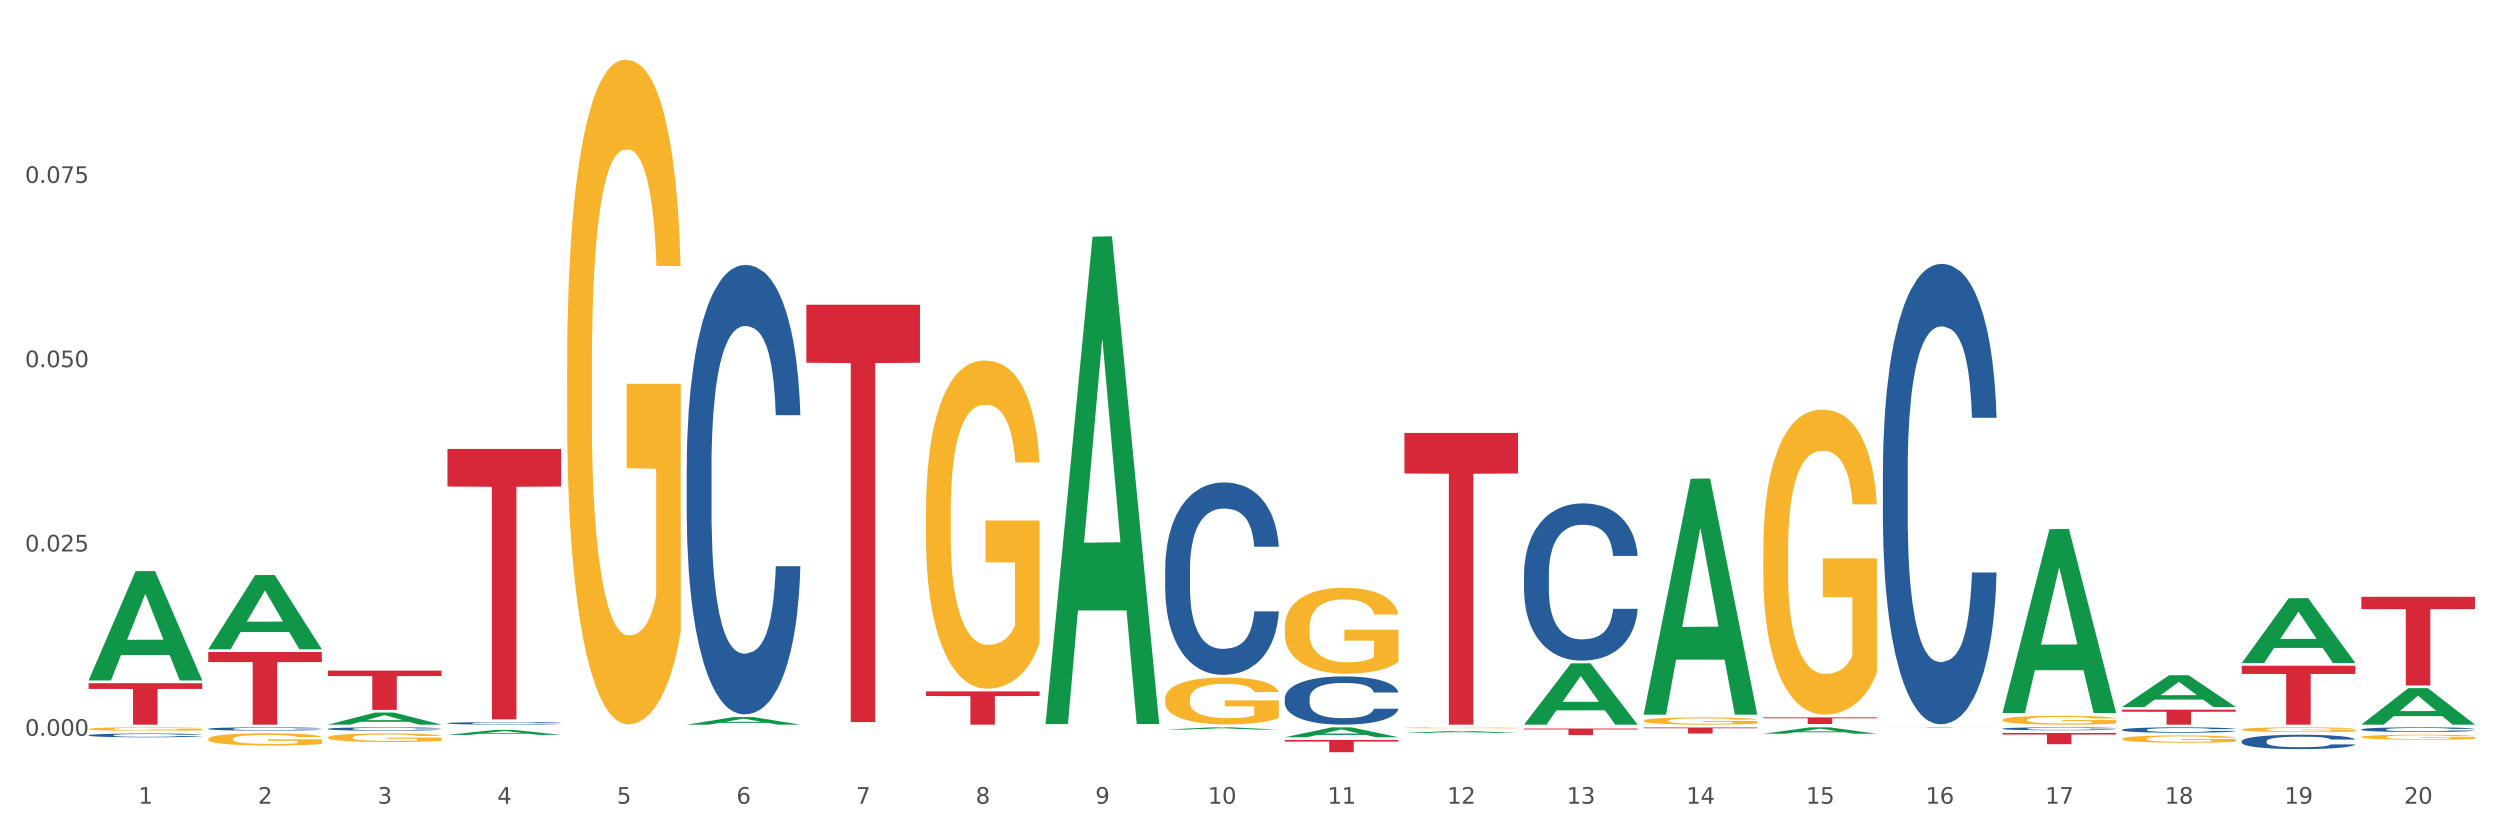 <?xml version="1.0" encoding="utf-8" standalone="no"?>
<!DOCTYPE svg PUBLIC "-//W3C//DTD SVG 1.1//EN"
  "http://www.w3.org/Graphics/SVG/1.1/DTD/svg11.dtd">
<svg xmlns:xlink="http://www.w3.org/1999/xlink" width="1080pt" height="360pt" viewBox="0 0 1080 360" xmlns="http://www.w3.org/2000/svg" version="1.1">
 <rect x="0" y="0" width="1080" height="360" fill="#333333" stroke="none"/>
 <defs>
  <style type="text/css">*{stroke-linejoin: round; stroke-linecap: butt}</style>
 </defs>
 <g id="figure_1">
  <g id="patch_1">
   <path d="M 0 360 
L 1080 360 
L 1080 0 
L 0 0 
z
" style="fill: #ffffff; stroke: #ffffff; stroke-linejoin: miter"/>
  </g>
  <g id="axes_1">
   <g id="matplotlib.axis_1">
    <g id="xtick_1">
     <g id="text_1">
      <!-- 1 -->
      <g style="fill: #4d4d4d" transform="translate(59.775 347.204) scale(0.096 -0.096)">
       <defs>
        <path id="DejaVuSans-31" d="M 794 531 
L 1825 531 
L 1825 4091 
L 703 3866 
L 703 4441 
L 1819 4666 
L 2450 4666 
L 2450 531 
L 3481 531 
L 3481 0 
L 794 0 
L 794 531 
z
" transform="scale(0.016)"/>
       </defs>
       <use xlink:href="#DejaVuSans-31"/>
      </g>
     </g>
    </g>
    <g id="xtick_2">
     <g id="text_2">
      <!-- 2 -->
      <g style="fill: #4d4d4d" transform="translate(111.45 347.204) scale(0.096 -0.096)">
       <defs>
        <path id="DejaVuSans-32" d="M 1228 531 
L 3431 531 
L 3431 0 
L 469 0 
L 469 531 
Q 828 903 1448 1529 
Q 2069 2156 2228 2338 
Q 2531 2678 2651 2914 
Q 2772 3150 2772 3378 
Q 2772 3750 2511 3984 
Q 2250 4219 1831 4219 
Q 1534 4219 1204 4116 
Q 875 4013 500 3803 
L 500 4441 
Q 881 4594 1212 4672 
Q 1544 4750 1819 4750 
Q 2544 4750 2975 4387 
Q 3406 4025 3406 3419 
Q 3406 3131 3298 2873 
Q 3191 2616 2906 2266 
Q 2828 2175 2409 1742 
Q 1991 1309 1228 531 
z
" transform="scale(0.016)"/>
       </defs>
       <use xlink:href="#DejaVuSans-32"/>
      </g>
     </g>
    </g>
    <g id="xtick_3">
     <g id="text_3">
      <!-- 3 -->
      <g style="fill: #4d4d4d" transform="translate(163.125 347.204) scale(0.096 -0.096)">
       <defs>
        <path id="DejaVuSans-33" d="M 2597 2516 
Q 3050 2419 3304 2112 
Q 3559 1806 3559 1356 
Q 3559 666 3084 287 
Q 2609 -91 1734 -91 
Q 1441 -91 1130 -33 
Q 819 25 488 141 
L 488 750 
Q 750 597 1062 519 
Q 1375 441 1716 441 
Q 2309 441 2620 675 
Q 2931 909 2931 1356 
Q 2931 1769 2642 2001 
Q 2353 2234 1838 2234 
L 1294 2234 
L 1294 2753 
L 1863 2753 
Q 2328 2753 2575 2939 
Q 2822 3125 2822 3475 
Q 2822 3834 2567 4026 
Q 2313 4219 1838 4219 
Q 1578 4219 1281 4162 
Q 984 4106 628 3988 
L 628 4550 
Q 988 4650 1302 4700 
Q 1616 4750 1894 4750 
Q 2613 4750 3031 4423 
Q 3450 4097 3450 3541 
Q 3450 3153 3228 2886 
Q 3006 2619 2597 2516 
z
" transform="scale(0.016)"/>
       </defs>
       <use xlink:href="#DejaVuSans-33"/>
      </g>
     </g>
    </g>
    <g id="xtick_4">
     <g id="text_4">
      <!-- 4 -->
      <g style="fill: #4d4d4d" transform="translate(214.8 347.204) scale(0.096 -0.096)">
       <defs>
        <path id="DejaVuSans-34" d="M 2419 4116 
L 825 1625 
L 2419 1625 
L 2419 4116 
z
M 2253 4666 
L 3047 4666 
L 3047 1625 
L 3713 1625 
L 3713 1100 
L 3047 1100 
L 3047 0 
L 2419 0 
L 2419 1100 
L 313 1100 
L 313 1709 
L 2253 4666 
z
" transform="scale(0.016)"/>
       </defs>
       <use xlink:href="#DejaVuSans-34"/>
      </g>
     </g>
    </g>
    <g id="xtick_5">
     <g id="text_5">
      <!-- 5 -->
      <g style="fill: #4d4d4d" transform="translate(266.475 347.204) scale(0.096 -0.096)">
       <defs>
        <path id="DejaVuSans-35" d="M 691 4666 
L 3169 4666 
L 3169 4134 
L 1269 4134 
L 1269 2991 
Q 1406 3038 1543 3061 
Q 1681 3084 1819 3084 
Q 2600 3084 3056 2656 
Q 3513 2228 3513 1497 
Q 3513 744 3044 326 
Q 2575 -91 1722 -91 
Q 1428 -91 1123 -41 
Q 819 9 494 109 
L 494 744 
Q 775 591 1075 516 
Q 1375 441 1709 441 
Q 2250 441 2565 725 
Q 2881 1009 2881 1497 
Q 2881 1984 2565 2268 
Q 2250 2553 1709 2553 
Q 1456 2553 1204 2497 
Q 953 2441 691 2322 
L 691 4666 
z
" transform="scale(0.016)"/>
       </defs>
       <use xlink:href="#DejaVuSans-35"/>
      </g>
     </g>
    </g>
    <g id="xtick_6">
     <g id="text_6">
      <!-- 6 -->
      <g style="fill: #4d4d4d" transform="translate(318.15 347.204) scale(0.096 -0.096)">
       <defs>
        <path id="DejaVuSans-36" d="M 2113 2584 
Q 1688 2584 1439 2293 
Q 1191 2003 1191 1497 
Q 1191 994 1439 701 
Q 1688 409 2113 409 
Q 2538 409 2786 701 
Q 3034 994 3034 1497 
Q 3034 2003 2786 2293 
Q 2538 2584 2113 2584 
z
M 3366 4563 
L 3366 3988 
Q 3128 4100 2886 4159 
Q 2644 4219 2406 4219 
Q 1781 4219 1451 3797 
Q 1122 3375 1075 2522 
Q 1259 2794 1537 2939 
Q 1816 3084 2150 3084 
Q 2853 3084 3261 2657 
Q 3669 2231 3669 1497 
Q 3669 778 3244 343 
Q 2819 -91 2113 -91 
Q 1303 -91 875 529 
Q 447 1150 447 2328 
Q 447 3434 972 4092 
Q 1497 4750 2381 4750 
Q 2619 4750 2861 4703 
Q 3103 4656 3366 4563 
z
" transform="scale(0.016)"/>
       </defs>
       <use xlink:href="#DejaVuSans-36"/>
      </g>
     </g>
    </g>
    <g id="xtick_7">
     <g id="text_7">
      <!-- 7 -->
      <g style="fill: #4d4d4d" transform="translate(369.825 347.204) scale(0.096 -0.096)">
       <defs>
        <path id="DejaVuSans-37" d="M 525 4666 
L 3525 4666 
L 3525 4397 
L 1831 0 
L 1172 0 
L 2766 4134 
L 525 4134 
L 525 4666 
z
" transform="scale(0.016)"/>
       </defs>
       <use xlink:href="#DejaVuSans-37"/>
      </g>
     </g>
    </g>
    <g id="xtick_8">
     <g id="text_8">
      <!-- 8 -->
      <g style="fill: #4d4d4d" transform="translate(421.5 347.204) scale(0.096 -0.096)">
       <defs>
        <path id="DejaVuSans-38" d="M 2034 2216 
Q 1584 2216 1326 1975 
Q 1069 1734 1069 1313 
Q 1069 891 1326 650 
Q 1584 409 2034 409 
Q 2484 409 2743 651 
Q 3003 894 3003 1313 
Q 3003 1734 2745 1975 
Q 2488 2216 2034 2216 
z
M 1403 2484 
Q 997 2584 770 2862 
Q 544 3141 544 3541 
Q 544 4100 942 4425 
Q 1341 4750 2034 4750 
Q 2731 4750 3128 4425 
Q 3525 4100 3525 3541 
Q 3525 3141 3298 2862 
Q 3072 2584 2669 2484 
Q 3125 2378 3379 2068 
Q 3634 1759 3634 1313 
Q 3634 634 3220 271 
Q 2806 -91 2034 -91 
Q 1263 -91 848 271 
Q 434 634 434 1313 
Q 434 1759 690 2068 
Q 947 2378 1403 2484 
z
M 1172 3481 
Q 1172 3119 1398 2916 
Q 1625 2713 2034 2713 
Q 2441 2713 2670 2916 
Q 2900 3119 2900 3481 
Q 2900 3844 2670 4047 
Q 2441 4250 2034 4250 
Q 1625 4250 1398 4047 
Q 1172 3844 1172 3481 
z
" transform="scale(0.016)"/>
       </defs>
       <use xlink:href="#DejaVuSans-38"/>
      </g>
     </g>
    </g>
    <g id="xtick_9">
     <g id="text_9">
      <!-- 9 -->
      <g style="fill: #4d4d4d" transform="translate(473.175 347.204) scale(0.096 -0.096)">
       <defs>
        <path id="DejaVuSans-39" d="M 703 97 
L 703 672 
Q 941 559 1184 500 
Q 1428 441 1663 441 
Q 2288 441 2617 861 
Q 2947 1281 2994 2138 
Q 2813 1869 2534 1725 
Q 2256 1581 1919 1581 
Q 1219 1581 811 2004 
Q 403 2428 403 3163 
Q 403 3881 828 4315 
Q 1253 4750 1959 4750 
Q 2769 4750 3195 4129 
Q 3622 3509 3622 2328 
Q 3622 1225 3098 567 
Q 2575 -91 1691 -91 
Q 1453 -91 1209 -44 
Q 966 3 703 97 
z
M 1959 2075 
Q 2384 2075 2632 2365 
Q 2881 2656 2881 3163 
Q 2881 3666 2632 3958 
Q 2384 4250 1959 4250 
Q 1534 4250 1286 3958 
Q 1038 3666 1038 3163 
Q 1038 2656 1286 2365 
Q 1534 2075 1959 2075 
z
" transform="scale(0.016)"/>
       </defs>
       <use xlink:href="#DejaVuSans-39"/>
      </g>
     </g>
    </g>
    <g id="xtick_10">
     <g id="text_10">
      <!-- 10 -->
      <g style="fill: #4d4d4d" transform="translate(521.796 347.204) scale(0.096 -0.096)">
       <defs>
        <path id="DejaVuSans-30" d="M 2034 4250 
Q 1547 4250 1301 3770 
Q 1056 3291 1056 2328 
Q 1056 1369 1301 889 
Q 1547 409 2034 409 
Q 2525 409 2770 889 
Q 3016 1369 3016 2328 
Q 3016 3291 2770 3770 
Q 2525 4250 2034 4250 
z
M 2034 4750 
Q 2819 4750 3233 4129 
Q 3647 3509 3647 2328 
Q 3647 1150 3233 529 
Q 2819 -91 2034 -91 
Q 1250 -91 836 529 
Q 422 1150 422 2328 
Q 422 3509 836 4129 
Q 1250 4750 2034 4750 
z
" transform="scale(0.016)"/>
       </defs>
       <use xlink:href="#DejaVuSans-31"/>
       <use xlink:href="#DejaVuSans-30" transform="translate(63.623 0)"/>
      </g>
     </g>
    </g>
    <g id="xtick_11">
     <g id="text_11">
      <!-- 11 -->
      <g style="fill: #4d4d4d" transform="translate(573.471 347.204) scale(0.096 -0.096)">
       <use xlink:href="#DejaVuSans-31"/>
       <use xlink:href="#DejaVuSans-31" transform="translate(63.623 0)"/>
      </g>
     </g>
    </g>
    <g id="xtick_12">
     <g id="text_12">
      <!-- 12 -->
      <g style="fill: #4d4d4d" transform="translate(625.146 347.204) scale(0.096 -0.096)">
       <use xlink:href="#DejaVuSans-31"/>
       <use xlink:href="#DejaVuSans-32" transform="translate(63.623 0)"/>
      </g>
     </g>
    </g>
    <g id="xtick_13">
     <g id="text_13">
      <!-- 13 -->
      <g style="fill: #4d4d4d" transform="translate(676.821 347.204) scale(0.096 -0.096)">
       <use xlink:href="#DejaVuSans-31"/>
       <use xlink:href="#DejaVuSans-33" transform="translate(63.623 0)"/>
      </g>
     </g>
    </g>
    <g id="xtick_14">
     <g id="text_14">
      <!-- 14 -->
      <g style="fill: #4d4d4d" transform="translate(728.496 347.204) scale(0.096 -0.096)">
       <use xlink:href="#DejaVuSans-31"/>
       <use xlink:href="#DejaVuSans-34" transform="translate(63.623 0)"/>
      </g>
     </g>
    </g>
    <g id="xtick_15">
     <g id="text_15">
      <!-- 15 -->
      <g style="fill: #4d4d4d" transform="translate(780.171 347.204) scale(0.096 -0.096)">
       <use xlink:href="#DejaVuSans-31"/>
       <use xlink:href="#DejaVuSans-35" transform="translate(63.623 0)"/>
      </g>
     </g>
    </g>
    <g id="xtick_16">
     <g id="text_16">
      <!-- 16 -->
      <g style="fill: #4d4d4d" transform="translate(831.846 347.204) scale(0.096 -0.096)">
       <use xlink:href="#DejaVuSans-31"/>
       <use xlink:href="#DejaVuSans-36" transform="translate(63.623 0)"/>
      </g>
     </g>
    </g>
    <g id="xtick_17">
     <g id="text_17">
      <!-- 17 -->
      <g style="fill: #4d4d4d" transform="translate(883.521 347.204) scale(0.096 -0.096)">
       <use xlink:href="#DejaVuSans-31"/>
       <use xlink:href="#DejaVuSans-37" transform="translate(63.623 0)"/>
      </g>
     </g>
    </g>
    <g id="xtick_18">
     <g id="text_18">
      <!-- 18 -->
      <g style="fill: #4d4d4d" transform="translate(935.196 347.204) scale(0.096 -0.096)">
       <use xlink:href="#DejaVuSans-31"/>
       <use xlink:href="#DejaVuSans-38" transform="translate(63.623 0)"/>
      </g>
     </g>
    </g>
    <g id="xtick_19">
     <g id="text_19">
      <!-- 19 -->
      <g style="fill: #4d4d4d" transform="translate(986.871 347.204) scale(0.096 -0.096)">
       <use xlink:href="#DejaVuSans-31"/>
       <use xlink:href="#DejaVuSans-39" transform="translate(63.623 0)"/>
      </g>
     </g>
    </g>
    <g id="xtick_20">
     <g id="text_20">
      <!-- 20 -->
      <g style="fill: #4d4d4d" transform="translate(1038.546 347.204) scale(0.096 -0.096)">
       <use xlink:href="#DejaVuSans-32"/>
       <use xlink:href="#DejaVuSans-30" transform="translate(63.623 0)"/>
      </g>
     </g>
    </g>
    <g id="xtick_21"/>
    <g id="xtick_22"/>
    <g id="xtick_23"/>
    <g id="xtick_24"/>
    <g id="xtick_25"/>
    <g id="xtick_26"/>
    <g id="xtick_27"/>
    <g id="xtick_28"/>
    <g id="xtick_29"/>
    <g id="xtick_30"/>
    <g id="xtick_31"/>
    <g id="xtick_32"/>
    <g id="xtick_33"/>
    <g id="xtick_34"/>
    <g id="xtick_35"/>
    <g id="xtick_36"/>
    <g id="xtick_37"/>
    <g id="xtick_38"/>
    <g id="xtick_39"/>
   </g>
   <g id="matplotlib.axis_2">
    <g id="ytick_1">
     <g id="text_21">
      <!-- 0.000 -->
      <g style="fill: #4d4d4d" transform="translate(10.8 317.849) scale(0.096 -0.096)">
       <defs>
        <path id="DejaVuSans-2e" d="M 684 794 
L 1344 794 
L 1344 0 
L 684 0 
L 684 794 
z
" transform="scale(0.016)"/>
       </defs>
       <use xlink:href="#DejaVuSans-30"/>
       <use xlink:href="#DejaVuSans-2e" transform="translate(63.623 0)"/>
       <use xlink:href="#DejaVuSans-30" transform="translate(95.41 0)"/>
       <use xlink:href="#DejaVuSans-30" transform="translate(159.033 0)"/>
       <use xlink:href="#DejaVuSans-30" transform="translate(222.656 0)"/>
      </g>
     </g>
    </g>
    <g id="ytick_2">
     <g id="text_22">
      <!-- 0.025 -->
      <g style="fill: #4d4d4d" transform="translate(10.8 238.238) scale(0.096 -0.096)">
       <use xlink:href="#DejaVuSans-30"/>
       <use xlink:href="#DejaVuSans-2e" transform="translate(63.623 0)"/>
       <use xlink:href="#DejaVuSans-30" transform="translate(95.41 0)"/>
       <use xlink:href="#DejaVuSans-32" transform="translate(159.033 0)"/>
       <use xlink:href="#DejaVuSans-35" transform="translate(222.656 0)"/>
      </g>
     </g>
    </g>
    <g id="ytick_3">
     <g id="text_23">
      <!-- 0.050 -->
      <g style="fill: #4d4d4d" transform="translate(10.8 158.626) scale(0.096 -0.096)">
       <use xlink:href="#DejaVuSans-30"/>
       <use xlink:href="#DejaVuSans-2e" transform="translate(63.623 0)"/>
       <use xlink:href="#DejaVuSans-30" transform="translate(95.41 0)"/>
       <use xlink:href="#DejaVuSans-35" transform="translate(159.033 0)"/>
       <use xlink:href="#DejaVuSans-30" transform="translate(222.656 0)"/>
      </g>
     </g>
    </g>
    <g id="ytick_4">
     <g id="text_24">
      <!-- 0.075 -->
      <g style="fill: #4d4d4d" transform="translate(10.8 79.015) scale(0.096 -0.096)">
       <use xlink:href="#DejaVuSans-30"/>
       <use xlink:href="#DejaVuSans-2e" transform="translate(63.623 0)"/>
       <use xlink:href="#DejaVuSans-30" transform="translate(95.41 0)"/>
       <use xlink:href="#DejaVuSans-37" transform="translate(159.033 0)"/>
       <use xlink:href="#DejaVuSans-35" transform="translate(222.656 0)"/>
      </g>
     </g>
    </g>
    <g id="ytick_5"/>
    <g id="ytick_6"/>
    <g id="ytick_7"/>
    <g id="ytick_8"/>
   </g>
   <g id="PolyCollection_1">
    <path d="M 38.283 293.886 
L 38.334 293.842 
L 58.577 246.727 
L 66.979 246.682 
L 87.374 293.975 
L 77.657 293.975 
L 73.254 282.962 
L 52.352 282.962 
L 52.201 283.14 
L 47.949 293.975 
L 38.283 293.975 
L 38.283 293.886 
L 54.984 276.39 
L 70.623 276.346 
L 62.879 256.763 
L 62.778 256.674 
L 62.677 256.807 
L 54.934 276.346 
L 54.984 276.39 
L 38.283 293.886 
z
" clip-path="url(#pb8e039f701)" style="fill: #109648"/>
    <path d="M 1020.109 257.823 
L 1069.2 257.823 
L 1069.2 263.143 
L 1049.889 263.179 
L 1049.889 296.107 
L 1039.303 296.107 
L 1039.303 263.179 
L 1020.109 263.143 
L 1020.109 257.859 
L 1020.109 257.823 
z
" clip-path="url(#pb8e039f701)" style="fill: #d62839"/>
    <path d="M 968.434 287.596 
L 1017.525 287.596 
L 1017.525 291.133 
L 998.214 291.157 
L 998.214 313.048 
L 987.628 313.048 
L 987.628 291.157 
L 968.434 291.133 
L 968.434 287.62 
L 968.434 287.596 
z
" clip-path="url(#pb8e039f701)" style="fill: #d62839"/>
    <path d="M 916.759 306.582 
L 965.85 306.582 
L 965.85 307.48 
L 946.539 307.486 
L 946.539 313.048 
L 935.953 313.048 
L 935.953 307.486 
L 916.759 307.48 
L 916.759 306.588 
L 916.759 306.582 
z
" clip-path="url(#pb8e039f701)" style="fill: #d62839"/>
    <path d="M 865.084 316.644 
L 914.175 316.644 
L 914.175 317.319 
L 894.864 317.323 
L 894.864 321.501 
L 884.278 321.501 
L 884.278 317.323 
L 865.084 317.319 
L 865.084 316.648 
L 865.084 316.644 
z
" clip-path="url(#pb8e039f701)" style="fill: #d62839"/>
    <path d="M 813.409 314.313 
L 862.5 314.313 
L 862.5 314.331 
L 843.189 314.331 
L 843.189 314.445 
L 832.603 314.445 
L 832.603 314.331 
L 813.409 314.331 
L 813.409 314.313 
L 813.409 314.313 
z
" clip-path="url(#pb8e039f701)" style="fill: #d62839"/>
    <path d="M 761.734 309.884 
L 810.825 309.884 
L 810.825 310.286 
L 791.514 310.289 
L 791.514 312.777 
L 780.928 312.777 
L 780.928 310.289 
L 761.734 310.286 
L 761.734 309.887 
L 761.734 309.884 
z
" clip-path="url(#pb8e039f701)" style="fill: #d62839"/>
    <path d="M 710.058 314.251 
L 759.15 314.251 
L 759.15 314.617 
L 739.839 314.619 
L 739.839 316.884 
L 729.253 316.884 
L 729.253 314.619 
L 710.058 314.617 
L 710.058 314.253 
L 710.058 314.251 
z
" clip-path="url(#pb8e039f701)" style="fill: #d62839"/>
    <path d="M 658.383 314.734 
L 707.475 314.734 
L 707.475 315.126 
L 688.164 315.129 
L 688.164 317.556 
L 677.578 317.556 
L 677.578 315.129 
L 658.383 315.126 
L 658.383 314.736 
L 658.383 314.734 
z
" clip-path="url(#pb8e039f701)" style="fill: #d62839"/>
    <path d="M 606.708 187.036 
L 655.8 187.036 
L 655.8 204.547 
L 636.489 204.666 
L 636.489 313.048 
L 625.903 313.048 
L 625.903 204.666 
L 606.708 204.547 
L 606.708 187.154 
L 606.708 187.036 
z
" clip-path="url(#pb8e039f701)" style="fill: #d62839"/>
    <path d="M 555.033 319.642 
L 604.125 319.642 
L 604.125 320.38 
L 584.814 320.385 
L 584.814 324.95 
L 574.228 324.95 
L 574.228 320.385 
L 555.033 320.38 
L 555.033 319.647 
L 555.033 319.642 
z
" clip-path="url(#pb8e039f701)" style="fill: #d62839"/>
    <path d="M 400.008 298.686 
L 449.1 298.686 
L 449.1 300.682 
L 429.789 300.696 
L 429.789 313.048 
L 419.203 313.048 
L 419.203 300.696 
L 400.008 300.682 
L 400.008 298.7 
L 400.008 298.686 
z
" clip-path="url(#pb8e039f701)" style="fill: #d62839"/>
    <path d="M 348.333 131.64 
L 397.425 131.64 
L 397.425 156.695 
L 378.114 156.864 
L 378.114 311.934 
L 367.528 311.934 
L 367.528 156.864 
L 348.333 156.695 
L 348.333 131.809 
L 348.333 131.64 
z
" clip-path="url(#pb8e039f701)" style="fill: #d62839"/>
    <path d="M 193.308 193.953 
L 242.399 193.953 
L 242.399 210.186 
L 223.089 210.295 
L 223.089 310.761 
L 212.503 310.761 
L 212.503 210.295 
L 193.308 210.186 
L 193.308 194.063 
L 193.308 193.953 
z
" clip-path="url(#pb8e039f701)" style="fill: #d62839"/>
    <path d="M 1020.109 315.11 
L 1020.167 315.108 
L 1020.167 315.057 
L 1020.341 314.987 
L 1020.979 314.857 
L 1021.792 314.76 
L 1023.184 314.645 
L 1023.939 314.597 
L 1024.925 314.544 
L 1026.956 314.457 
L 1029.277 314.383 
L 1030.902 314.342 
L 1032.12 314.317 
L 1034.848 314.27 
L 1036.414 314.25 
L 1038.039 314.234 
L 1039.432 314.222 
L 1041.753 314.21 
L 1043.61 314.204 
L 1045.757 314.202 
L 1047.556 314.204 
L 1049.935 314.211 
L 1053.417 314.234 
L 1054.751 314.246 
L 1056.55 314.269 
L 1058.407 314.298 
L 1059.916 314.328 
L 1061.656 314.37 
L 1063.455 314.425 
L 1065.196 314.496 
L 1066.415 314.56 
L 1067.401 314.628 
L 1068.272 314.712 
L 1068.91 314.802 
L 1069.2 314.878 
L 1058.581 314.878 
L 1058.291 314.809 
L 1057.711 314.736 
L 1057.13 314.686 
L 1056.492 314.645 
L 1055.506 314.599 
L 1054.635 314.569 
L 1053.184 314.534 
L 1051.85 314.512 
L 1050.747 314.499 
L 1049.413 314.488 
L 1046.569 314.477 
L 1044.538 314.477 
L 1043.262 314.481 
L 1041.695 314.49 
L 1040.36 314.503 
L 1038.794 314.525 
L 1037.575 314.549 
L 1036.356 314.58 
L 1035.66 314.603 
L 1034.616 314.643 
L 1033.919 314.676 
L 1032.991 314.734 
L 1032.469 314.774 
L 1031.54 314.879 
L 1031.134 314.957 
L 1030.96 315.011 
L 1030.844 315.07 
L 1030.844 315.358 
L 1031.192 315.487 
L 1031.482 315.542 
L 1031.946 315.605 
L 1032.817 315.686 
L 1034.093 315.765 
L 1035.428 315.823 
L 1036.531 315.858 
L 1037.575 315.884 
L 1038.619 315.904 
L 1039.896 315.922 
L 1040.941 315.933 
L 1042.507 315.944 
L 1044.364 315.95 
L 1045.815 315.95 
L 1048.774 315.941 
L 1050.109 315.931 
L 1051.386 315.919 
L 1052.778 315.898 
L 1053.881 315.876 
L 1054.519 315.86 
L 1055.564 315.824 
L 1056.376 315.788 
L 1057.072 315.745 
L 1057.536 315.708 
L 1058.059 315.653 
L 1058.465 315.59 
L 1058.581 315.557 
L 1069.2 315.557 
L 1068.968 315.623 
L 1068.562 315.688 
L 1067.749 315.775 
L 1067.111 315.824 
L 1066.125 315.885 
L 1065.08 315.937 
L 1063.629 315.994 
L 1062.295 316.037 
L 1060.902 316.074 
L 1059.393 316.107 
L 1056.666 316.153 
L 1055.68 316.166 
L 1053.591 316.188 
L 1051.966 316.201 
L 1049.587 316.214 
L 1047.15 316.221 
L 1044.596 316.223 
L 1042.333 316.219 
L 1039.838 316.208 
L 1038.271 316.197 
L 1036.531 316.181 
L 1034.5 316.155 
L 1032.585 316.123 
L 1030.786 316.087 
L 1029.103 316.044 
L 1027.536 315.996 
L 1025.505 315.917 
L 1023.997 315.839 
L 1022.894 315.767 
L 1022.14 315.706 
L 1021.385 315.629 
L 1020.979 315.575 
L 1020.341 315.446 
L 1020.109 315.326 
L 1020.109 315.11 
z
" clip-path="url(#pb8e039f701)" style="fill: #255c99"/>
    <path d="M 968.434 320.199 
L 968.492 320.194 
L 968.492 320.035 
L 968.666 319.82 
L 969.304 319.423 
L 970.116 319.122 
L 971.509 318.771 
L 972.263 318.624 
L 973.25 318.459 
L 975.281 318.193 
L 977.602 317.966 
L 979.227 317.841 
L 980.445 317.762 
L 983.173 317.62 
L 984.739 317.558 
L 986.364 317.507 
L 987.757 317.473 
L 990.078 317.433 
L 991.935 317.416 
L 994.082 317.411 
L 995.881 317.416 
L 998.26 317.439 
L 1001.741 317.507 
L 1003.076 317.547 
L 1004.875 317.615 
L 1006.732 317.705 
L 1008.241 317.796 
L 1009.981 317.926 
L 1011.78 318.096 
L 1013.521 318.312 
L 1014.74 318.51 
L 1015.726 318.72 
L 1016.597 318.975 
L 1017.235 319.253 
L 1017.525 319.485 
L 1006.906 319.485 
L 1006.616 319.275 
L 1006.036 319.049 
L 1005.455 318.896 
L 1004.817 318.771 
L 1003.83 318.629 
L 1002.96 318.539 
L 1001.509 318.431 
L 1000.175 318.363 
L 999.072 318.323 
L 997.738 318.289 
L 994.894 318.255 
L 992.863 318.255 
L 991.587 318.266 
L 990.02 318.295 
L 988.685 318.335 
L 987.119 318.403 
L 985.9 318.476 
L 984.681 318.573 
L 983.985 318.641 
L 982.941 318.765 
L 982.244 318.867 
L 981.316 319.043 
L 980.794 319.168 
L 979.865 319.491 
L 979.459 319.729 
L 979.285 319.893 
L 979.169 320.075 
L 979.169 320.959 
L 979.517 321.356 
L 979.807 321.526 
L 980.271 321.718 
L 981.142 321.968 
L 982.418 322.212 
L 983.753 322.387 
L 984.855 322.495 
L 985.9 322.574 
L 986.944 322.637 
L 988.221 322.693 
L 989.266 322.727 
L 990.832 322.761 
L 992.689 322.778 
L 994.14 322.778 
L 997.099 322.75 
L 998.434 322.722 
L 999.711 322.682 
L 1001.103 322.62 
L 1002.206 322.552 
L 1002.844 322.501 
L 1003.888 322.393 
L 1004.701 322.28 
L 1005.397 322.149 
L 1005.861 322.036 
L 1006.384 321.866 
L 1006.79 321.673 
L 1006.906 321.571 
L 1017.525 321.571 
L 1017.293 321.775 
L 1016.887 321.974 
L 1016.074 322.24 
L 1015.436 322.393 
L 1014.45 322.58 
L 1013.405 322.739 
L 1011.954 322.914 
L 1010.62 323.045 
L 1009.227 323.158 
L 1007.718 323.26 
L 1004.991 323.402 
L 1004.005 323.442 
L 1001.916 323.51 
L 1000.291 323.549 
L 997.912 323.589 
L 995.475 323.612 
L 992.921 323.617 
L 990.658 323.606 
L 988.163 323.572 
L 986.596 323.538 
L 984.855 323.487 
L 982.825 323.408 
L 980.91 323.311 
L 979.111 323.198 
L 977.428 323.068 
L 975.861 322.92 
L 973.83 322.676 
L 972.322 322.438 
L 971.219 322.217 
L 970.465 322.03 
L 969.71 321.792 
L 969.304 321.628 
L 968.666 321.231 
L 968.434 320.863 
L 968.434 320.199 
z
" clip-path="url(#pb8e039f701)" style="fill: #255c99"/>
    <path d="M 916.759 315.256 
L 916.817 315.254 
L 916.817 315.194 
L 916.991 315.113 
L 917.629 314.963 
L 918.441 314.849 
L 919.834 314.716 
L 920.588 314.661 
L 921.575 314.599 
L 923.606 314.498 
L 925.927 314.412 
L 927.552 314.365 
L 928.77 314.335 
L 931.498 314.281 
L 933.064 314.258 
L 934.689 314.239 
L 936.082 314.226 
L 938.403 314.211 
L 940.26 314.204 
L 942.407 314.202 
L 944.206 314.204 
L 946.585 314.213 
L 950.066 314.239 
L 951.401 314.254 
L 953.2 314.279 
L 955.057 314.314 
L 956.566 314.348 
L 958.306 314.397 
L 960.105 314.461 
L 961.846 314.543 
L 963.065 314.618 
L 964.051 314.697 
L 964.921 314.794 
L 965.56 314.899 
L 965.85 314.986 
L 955.231 314.986 
L 954.941 314.907 
L 954.36 314.821 
L 953.78 314.764 
L 953.142 314.716 
L 952.155 314.663 
L 951.285 314.629 
L 949.834 314.588 
L 948.5 314.562 
L 947.397 314.547 
L 946.063 314.534 
L 943.219 314.521 
L 941.188 314.521 
L 939.912 314.526 
L 938.345 314.536 
L 937.01 314.551 
L 935.444 314.577 
L 934.225 314.605 
L 933.006 314.641 
L 932.31 314.667 
L 931.266 314.714 
L 930.569 314.753 
L 929.641 314.819 
L 929.119 314.866 
L 928.19 314.989 
L 927.784 315.079 
L 927.61 315.141 
L 927.494 315.209 
L 927.494 315.543 
L 927.842 315.693 
L 928.132 315.758 
L 928.596 315.831 
L 929.467 315.925 
L 930.743 316.017 
L 932.078 316.083 
L 933.18 316.124 
L 934.225 316.154 
L 935.269 316.178 
L 936.546 316.199 
L 937.591 316.212 
L 939.157 316.225 
L 941.014 316.231 
L 942.465 316.231 
L 945.424 316.221 
L 946.759 316.21 
L 948.035 316.195 
L 949.428 316.171 
L 950.531 316.146 
L 951.169 316.126 
L 952.213 316.086 
L 953.026 316.043 
L 953.722 315.993 
L 954.186 315.951 
L 954.709 315.886 
L 955.115 315.813 
L 955.231 315.775 
L 965.85 315.775 
L 965.618 315.852 
L 965.212 315.927 
L 964.399 316.028 
L 963.761 316.086 
L 962.774 316.156 
L 961.73 316.216 
L 960.279 316.283 
L 958.945 316.332 
L 957.552 316.375 
L 956.043 316.413 
L 953.316 316.467 
L 952.33 316.482 
L 950.241 316.508 
L 948.616 316.523 
L 946.237 316.538 
L 943.799 316.546 
L 941.246 316.548 
L 938.983 316.544 
L 936.488 316.531 
L 934.921 316.518 
L 933.18 316.499 
L 931.149 316.469 
L 929.235 316.433 
L 927.436 316.39 
L 925.753 316.341 
L 924.186 316.285 
L 922.155 316.193 
L 920.646 316.103 
L 919.544 316.019 
L 918.79 315.948 
L 918.035 315.858 
L 917.629 315.796 
L 916.991 315.646 
L 916.759 315.507 
L 916.759 315.256 
z
" clip-path="url(#pb8e039f701)" style="fill: #255c99"/>
    <path d="M 865.084 314.781 
L 865.142 314.78 
L 865.142 314.747 
L 865.316 314.702 
L 865.954 314.62 
L 866.766 314.557 
L 868.159 314.484 
L 868.913 314.454 
L 869.9 314.42 
L 871.931 314.364 
L 874.252 314.317 
L 875.877 314.292 
L 877.095 314.275 
L 879.823 314.246 
L 881.389 314.233 
L 883.014 314.222 
L 884.407 314.215 
L 886.728 314.207 
L 888.585 314.203 
L 890.732 314.202 
L 892.531 314.203 
L 894.91 314.208 
L 898.391 314.222 
L 899.726 314.23 
L 901.525 314.244 
L 903.382 314.263 
L 904.89 314.282 
L 906.631 314.309 
L 908.43 314.344 
L 910.171 314.389 
L 911.39 314.43 
L 912.376 314.474 
L 913.246 314.527 
L 913.885 314.584 
L 914.175 314.633 
L 903.556 314.633 
L 903.266 314.589 
L 902.685 314.542 
L 902.105 314.51 
L 901.467 314.484 
L 900.48 314.455 
L 899.61 314.436 
L 898.159 314.414 
L 896.825 314.4 
L 895.722 314.392 
L 894.388 314.384 
L 891.544 314.377 
L 889.513 314.377 
L 888.237 314.38 
L 886.67 314.386 
L 885.335 314.394 
L 883.768 314.408 
L 882.55 314.423 
L 881.331 314.443 
L 880.635 314.457 
L 879.59 314.483 
L 878.894 314.504 
L 877.966 314.541 
L 877.443 314.567 
L 876.515 314.634 
L 876.109 314.683 
L 875.935 314.717 
L 875.819 314.755 
L 875.819 314.938 
L 876.167 315.021 
L 876.457 315.056 
L 876.921 315.096 
L 877.792 315.148 
L 879.068 315.198 
L 880.403 315.235 
L 881.505 315.257 
L 882.55 315.274 
L 883.594 315.287 
L 884.871 315.298 
L 885.915 315.305 
L 887.482 315.313 
L 889.339 315.316 
L 890.79 315.316 
L 893.749 315.31 
L 895.084 315.304 
L 896.36 315.296 
L 897.753 315.283 
L 898.856 315.269 
L 899.494 315.258 
L 900.538 315.236 
L 901.351 315.213 
L 902.047 315.185 
L 902.511 315.162 
L 903.034 315.127 
L 903.44 315.087 
L 903.556 315.066 
L 914.175 315.066 
L 913.943 315.108 
L 913.537 315.149 
L 912.724 315.204 
L 912.086 315.236 
L 911.099 315.275 
L 910.055 315.308 
L 908.604 315.344 
L 907.27 315.371 
L 905.877 315.395 
L 904.368 315.416 
L 901.641 315.445 
L 900.654 315.454 
L 898.565 315.468 
L 896.941 315.476 
L 894.562 315.484 
L 892.124 315.489 
L 889.571 315.49 
L 887.308 315.488 
L 884.813 315.481 
L 883.246 315.474 
L 881.505 315.463 
L 879.474 315.447 
L 877.56 315.427 
L 875.761 315.403 
L 874.078 315.376 
L 872.511 315.345 
L 870.48 315.295 
L 868.971 315.245 
L 867.869 315.2 
L 867.115 315.161 
L 866.36 315.111 
L 865.954 315.077 
L 865.316 314.995 
L 865.084 314.918 
L 865.084 314.781 
z
" clip-path="url(#pb8e039f701)" style="fill: #255c99"/>
    <path d="M 813.409 203.363 
L 813.467 203.181 
L 813.467 198.096 
L 813.641 191.194 
L 814.279 178.479 
L 815.091 168.853 
L 816.484 157.592 
L 817.238 152.869 
L 818.225 147.602 
L 820.256 139.065 
L 822.577 131.8 
L 824.202 127.804 
L 825.42 125.261 
L 828.148 120.72 
L 829.714 118.723 
L 831.339 117.088 
L 832.732 115.998 
L 835.053 114.727 
L 836.91 114.182 
L 839.057 114 
L 840.856 114.182 
L 843.235 114.908 
L 846.716 117.088 
L 848.051 118.359 
L 849.85 120.539 
L 851.707 123.445 
L 853.215 126.351 
L 854.956 130.529 
L 856.755 135.978 
L 858.496 142.88 
L 859.715 149.237 
L 860.701 155.957 
L 861.571 164.131 
L 862.21 173.031 
L 862.5 180.477 
L 851.881 180.477 
L 851.591 173.757 
L 851.01 166.492 
L 850.43 161.588 
L 849.792 157.592 
L 848.805 153.051 
L 847.935 150.145 
L 846.484 146.694 
L 845.15 144.514 
L 844.047 143.243 
L 842.712 142.153 
L 839.869 141.063 
L 837.838 141.063 
L 836.562 141.427 
L 834.995 142.335 
L 833.66 143.606 
L 832.093 145.786 
L 830.875 148.147 
L 829.656 151.235 
L 828.96 153.414 
L 827.915 157.41 
L 827.219 160.68 
L 826.291 166.31 
L 825.768 170.306 
L 824.84 180.659 
L 824.434 188.288 
L 824.26 193.555 
L 824.144 199.367 
L 824.144 227.702 
L 824.492 240.416 
L 824.782 245.865 
L 825.246 252.04 
L 826.117 260.032 
L 827.393 267.842 
L 828.728 273.473 
L 829.83 276.924 
L 830.875 279.467 
L 831.919 281.465 
L 833.196 283.281 
L 834.24 284.371 
L 835.807 285.461 
L 837.664 286.006 
L 839.115 286.006 
L 842.074 285.097 
L 843.409 284.189 
L 844.685 282.918 
L 846.078 280.92 
L 847.181 278.74 
L 847.819 277.106 
L 848.863 273.655 
L 849.676 270.022 
L 850.372 265.844 
L 850.836 262.212 
L 851.359 256.763 
L 851.765 250.587 
L 851.881 247.318 
L 862.5 247.318 
L 862.268 253.857 
L 861.862 260.214 
L 861.049 268.751 
L 860.411 273.655 
L 859.424 279.648 
L 858.38 284.734 
L 856.929 290.365 
L 855.595 294.542 
L 854.202 298.175 
L 852.693 301.444 
L 849.966 305.985 
L 848.979 307.257 
L 846.89 309.436 
L 845.266 310.708 
L 842.887 311.979 
L 840.449 312.705 
L 837.896 312.887 
L 835.633 312.524 
L 833.138 311.434 
L 831.571 310.344 
L 829.83 308.71 
L 827.799 306.167 
L 825.884 303.079 
L 824.086 299.446 
L 822.403 295.269 
L 820.836 290.546 
L 818.805 282.736 
L 817.296 275.108 
L 816.194 268.024 
L 815.44 262.03 
L 814.685 254.402 
L 814.279 249.134 
L 813.641 236.42 
L 813.409 224.614 
L 813.409 203.363 
z
" clip-path="url(#pb8e039f701)" style="fill: #255c99"/>
    <path d="M 658.383 247.977 
L 658.441 247.915 
L 658.441 246.178 
L 658.616 243.821 
L 659.254 239.478 
L 660.066 236.191 
L 661.459 232.345 
L 662.213 230.732 
L 663.2 228.933 
L 665.231 226.017 
L 667.552 223.536 
L 669.177 222.171 
L 670.395 221.303 
L 673.122 219.752 
L 674.689 219.07 
L 676.314 218.511 
L 677.707 218.139 
L 680.028 217.705 
L 681.885 217.519 
L 684.032 217.457 
L 685.83 217.519 
L 688.21 217.767 
L 691.691 218.511 
L 693.026 218.946 
L 694.825 219.69 
L 696.682 220.682 
L 698.19 221.675 
L 699.931 223.102 
L 701.73 224.963 
L 703.471 227.32 
L 704.689 229.491 
L 705.676 231.786 
L 706.546 234.578 
L 707.185 237.617 
L 707.475 240.161 
L 696.856 240.161 
L 696.566 237.866 
L 695.985 235.384 
L 695.405 233.709 
L 694.767 232.345 
L 693.78 230.794 
L 692.91 229.801 
L 691.459 228.623 
L 690.125 227.878 
L 689.022 227.444 
L 687.687 227.072 
L 684.844 226.7 
L 682.813 226.7 
L 681.536 226.824 
L 679.97 227.134 
L 678.635 227.568 
L 677.068 228.312 
L 675.85 229.119 
L 674.631 230.173 
L 673.935 230.918 
L 672.89 232.283 
L 672.194 233.399 
L 671.266 235.322 
L 670.743 236.687 
L 669.815 240.223 
L 669.409 242.828 
L 669.235 244.627 
L 669.119 246.612 
L 669.119 256.289 
L 669.467 260.631 
L 669.757 262.492 
L 670.221 264.602 
L 671.091 267.331 
L 672.368 269.998 
L 673.703 271.921 
L 674.805 273.1 
L 675.85 273.969 
L 676.894 274.651 
L 678.171 275.271 
L 679.215 275.643 
L 680.782 276.016 
L 682.639 276.202 
L 684.09 276.202 
L 687.049 275.892 
L 688.384 275.581 
L 689.66 275.147 
L 691.053 274.465 
L 692.155 273.72 
L 692.794 273.162 
L 693.838 271.983 
L 694.651 270.743 
L 695.347 269.316 
L 695.811 268.075 
L 696.333 266.214 
L 696.74 264.105 
L 696.856 262.989 
L 707.475 262.989 
L 707.243 265.222 
L 706.836 267.393 
L 706.024 270.309 
L 705.386 271.983 
L 704.399 274.031 
L 703.355 275.767 
L 701.904 277.69 
L 700.569 279.117 
L 699.177 280.358 
L 697.668 281.474 
L 694.941 283.025 
L 693.954 283.46 
L 691.865 284.204 
L 690.241 284.638 
L 687.861 285.072 
L 685.424 285.32 
L 682.871 285.383 
L 680.608 285.258 
L 678.113 284.886 
L 676.546 284.514 
L 674.805 283.956 
L 672.774 283.087 
L 670.859 282.033 
L 669.061 280.792 
L 667.378 279.365 
L 665.811 277.753 
L 663.78 275.085 
L 662.271 272.48 
L 661.169 270.06 
L 660.414 268.013 
L 659.66 265.408 
L 659.254 263.609 
L 658.616 259.267 
L 658.383 255.235 
L 658.383 247.977 
z
" clip-path="url(#pb8e039f701)" style="fill: #255c99"/>
    <path d="M 555.033 301.571 
L 555.091 301.552 
L 555.091 301.019 
L 555.265 300.295 
L 555.904 298.963 
L 556.716 297.954 
L 558.109 296.774 
L 558.863 296.279 
L 559.85 295.727 
L 561.881 294.833 
L 564.202 294.071 
L 565.826 293.653 
L 567.045 293.386 
L 569.772 292.91 
L 571.339 292.701 
L 572.964 292.53 
L 574.357 292.415 
L 576.678 292.282 
L 578.535 292.225 
L 580.682 292.206 
L 582.48 292.225 
L 584.86 292.301 
L 588.341 292.53 
L 589.676 292.663 
L 591.475 292.891 
L 593.332 293.196 
L 594.84 293.5 
L 596.581 293.938 
L 598.38 294.509 
L 600.121 295.232 
L 601.339 295.899 
L 602.326 296.603 
L 603.196 297.459 
L 603.835 298.392 
L 604.125 299.172 
L 593.506 299.172 
L 593.215 298.468 
L 592.635 297.707 
L 592.055 297.193 
L 591.417 296.774 
L 590.43 296.298 
L 589.56 295.994 
L 588.109 295.632 
L 586.774 295.404 
L 585.672 295.27 
L 584.337 295.156 
L 581.494 295.042 
L 579.463 295.042 
L 578.186 295.08 
L 576.62 295.175 
L 575.285 295.309 
L 573.718 295.537 
L 572.5 295.784 
L 571.281 296.108 
L 570.585 296.336 
L 569.54 296.755 
L 568.844 297.098 
L 567.915 297.688 
L 567.393 298.107 
L 566.465 299.191 
L 566.059 299.991 
L 565.885 300.543 
L 565.768 301.152 
L 565.768 304.121 
L 566.117 305.454 
L 566.407 306.025 
L 566.871 306.672 
L 567.741 307.509 
L 569.018 308.328 
L 570.353 308.918 
L 571.455 309.28 
L 572.5 309.546 
L 573.544 309.755 
L 574.821 309.946 
L 575.865 310.06 
L 577.432 310.174 
L 579.289 310.231 
L 580.74 310.231 
L 583.699 310.136 
L 585.034 310.041 
L 586.31 309.908 
L 587.703 309.698 
L 588.805 309.47 
L 589.444 309.299 
L 590.488 308.937 
L 591.301 308.556 
L 591.997 308.119 
L 592.461 307.738 
L 592.983 307.167 
L 593.39 306.52 
L 593.506 306.177 
L 604.125 306.177 
L 603.893 306.862 
L 603.486 307.528 
L 602.674 308.423 
L 602.036 308.937 
L 601.049 309.565 
L 600.005 310.098 
L 598.554 310.688 
L 597.219 311.126 
L 595.827 311.507 
L 594.318 311.849 
L 591.591 312.325 
L 590.604 312.458 
L 588.515 312.687 
L 586.89 312.82 
L 584.511 312.953 
L 582.074 313.029 
L 579.521 313.048 
L 577.258 313.01 
L 574.763 312.896 
L 573.196 312.782 
L 571.455 312.611 
L 569.424 312.344 
L 567.509 312.021 
L 565.71 311.64 
L 564.028 311.202 
L 562.461 310.707 
L 560.43 309.889 
L 558.921 309.089 
L 557.819 308.347 
L 557.064 307.719 
L 556.31 306.919 
L 555.904 306.367 
L 555.265 305.035 
L 555.033 303.798 
L 555.033 301.571 
z
" clip-path="url(#pb8e039f701)" style="fill: #255c99"/>
    <path d="M 503.358 245.762 
L 503.416 245.686 
L 503.416 243.561 
L 503.59 240.676 
L 504.229 235.363 
L 505.041 231.341 
L 506.434 226.635 
L 507.188 224.661 
L 508.175 222.46 
L 510.206 218.893 
L 512.527 215.857 
L 514.151 214.187 
L 515.37 213.124 
L 518.097 211.227 
L 519.664 210.392 
L 521.289 209.709 
L 522.682 209.253 
L 525.003 208.722 
L 526.859 208.494 
L 529.007 208.418 
L 530.805 208.494 
L 533.184 208.798 
L 536.666 209.709 
L 538.001 210.24 
L 539.8 211.151 
L 541.657 212.365 
L 543.165 213.58 
L 544.906 215.325 
L 546.705 217.602 
L 548.446 220.487 
L 549.664 223.143 
L 550.651 225.952 
L 551.521 229.367 
L 552.159 233.086 
L 552.45 236.198 
L 541.831 236.198 
L 541.54 233.39 
L 540.96 230.354 
L 540.38 228.305 
L 539.742 226.635 
L 538.755 224.737 
L 537.885 223.523 
L 536.434 222.081 
L 535.099 221.17 
L 533.997 220.638 
L 532.662 220.183 
L 529.819 219.728 
L 527.788 219.728 
L 526.511 219.879 
L 524.945 220.259 
L 523.61 220.79 
L 522.043 221.701 
L 520.825 222.688 
L 519.606 223.978 
L 518.91 224.889 
L 517.865 226.559 
L 517.169 227.925 
L 516.24 230.278 
L 515.718 231.948 
L 514.79 236.274 
L 514.384 239.462 
L 514.209 241.663 
L 514.093 244.092 
L 514.093 255.933 
L 514.442 261.246 
L 514.732 263.523 
L 515.196 266.103 
L 516.066 269.443 
L 517.343 272.707 
L 518.678 275.06 
L 519.78 276.502 
L 520.825 277.565 
L 521.869 278.4 
L 523.146 279.159 
L 524.19 279.614 
L 525.757 280.069 
L 527.614 280.297 
L 529.065 280.297 
L 532.024 279.918 
L 533.359 279.538 
L 534.635 279.007 
L 536.028 278.172 
L 537.13 277.261 
L 537.769 276.578 
L 538.813 275.136 
L 539.626 273.618 
L 540.322 271.872 
L 540.786 270.354 
L 541.308 268.077 
L 541.715 265.496 
L 541.831 264.13 
L 552.45 264.13 
L 552.218 266.863 
L 551.811 269.519 
L 550.999 273.086 
L 550.361 275.136 
L 549.374 277.641 
L 548.33 279.766 
L 546.879 282.119 
L 545.544 283.864 
L 544.152 285.382 
L 542.643 286.749 
L 539.916 288.646 
L 538.929 289.178 
L 536.84 290.088 
L 535.215 290.62 
L 532.836 291.151 
L 530.399 291.455 
L 527.846 291.531 
L 525.583 291.379 
L 523.088 290.923 
L 521.521 290.468 
L 519.78 289.785 
L 517.749 288.722 
L 515.834 287.432 
L 514.035 285.914 
L 512.353 284.168 
L 510.786 282.195 
L 508.755 278.931 
L 507.246 275.743 
L 506.144 272.783 
L 505.389 270.278 
L 504.635 267.09 
L 504.229 264.889 
L 503.59 259.576 
L 503.358 254.642 
L 503.358 245.762 
z
" clip-path="url(#pb8e039f701)" style="fill: #255c99"/>
    <path d="M 296.658 201.693 
L 296.716 201.516 
L 296.716 196.551 
L 296.89 189.814 
L 297.529 177.403 
L 298.341 168.006 
L 299.734 157.013 
L 300.488 152.404 
L 301.474 147.262 
L 303.505 138.929 
L 305.827 131.837 
L 307.451 127.936 
L 308.67 125.454 
L 311.397 121.021 
L 312.964 119.071 
L 314.589 117.475 
L 315.981 116.412 
L 318.302 115.171 
L 320.159 114.639 
L 322.306 114.461 
L 324.105 114.639 
L 326.484 115.348 
L 329.966 117.475 
L 331.301 118.717 
L 333.099 120.844 
L 334.956 123.681 
L 336.465 126.518 
L 338.206 130.596 
L 340.005 135.915 
L 341.746 142.652 
L 342.964 148.858 
L 343.951 155.418 
L 344.821 163.396 
L 345.459 172.084 
L 345.749 179.353 
L 335.13 179.353 
L 334.84 172.793 
L 334.26 165.701 
L 333.68 160.914 
L 333.041 157.013 
L 332.055 152.581 
L 331.185 149.744 
L 329.734 146.375 
L 328.399 144.248 
L 327.297 143.007 
L 325.962 141.943 
L 323.119 140.879 
L 321.088 140.879 
L 319.811 141.234 
L 318.244 142.12 
L 316.91 143.361 
L 315.343 145.489 
L 314.124 147.794 
L 312.906 150.808 
L 312.21 152.935 
L 311.165 156.836 
L 310.469 160.028 
L 309.54 165.524 
L 309.018 169.424 
L 308.09 179.531 
L 307.683 186.977 
L 307.509 192.119 
L 307.393 197.792 
L 307.393 225.451 
L 307.741 237.862 
L 308.032 243.181 
L 308.496 249.21 
L 309.366 257.011 
L 310.643 264.635 
L 311.977 270.131 
L 313.08 273.5 
L 314.124 275.982 
L 315.169 277.932 
L 316.446 279.705 
L 317.49 280.769 
L 319.057 281.833 
L 320.914 282.365 
L 322.364 282.365 
L 325.324 281.478 
L 326.658 280.592 
L 327.935 279.351 
L 329.328 277.4 
L 330.43 275.273 
L 331.069 273.677 
L 332.113 270.308 
L 332.925 266.762 
L 333.622 262.684 
L 334.086 259.138 
L 334.608 253.819 
L 335.014 247.791 
L 335.13 244.6 
L 345.749 244.6 
L 345.517 250.983 
L 345.111 257.188 
L 344.299 265.521 
L 343.66 270.308 
L 342.674 276.159 
L 341.63 281.124 
L 340.179 286.62 
L 338.844 290.698 
L 337.452 294.244 
L 335.943 297.435 
L 333.216 301.868 
L 332.229 303.109 
L 330.14 305.236 
L 328.515 306.478 
L 326.136 307.719 
L 323.699 308.428 
L 321.146 308.605 
L 318.883 308.251 
L 316.388 307.187 
L 314.821 306.123 
L 313.08 304.527 
L 311.049 302.045 
L 309.134 299.031 
L 307.335 295.485 
L 305.652 291.407 
L 304.086 286.797 
L 302.055 279.173 
L 300.546 271.727 
L 299.444 264.812 
L 298.689 258.961 
L 297.935 251.514 
L 297.529 246.373 
L 296.89 233.962 
L 296.658 222.437 
L 296.658 201.693 
z
" clip-path="url(#pb8e039f701)" style="fill: #255c99"/>
    <path d="M 193.308 312.424 
L 193.366 312.423 
L 193.366 312.394 
L 193.54 312.355 
L 194.179 312.282 
L 194.991 312.227 
L 196.384 312.163 
L 197.138 312.136 
L 198.124 312.106 
L 200.155 312.058 
L 202.476 312.016 
L 204.101 311.993 
L 205.32 311.979 
L 208.047 311.953 
L 209.614 311.942 
L 211.239 311.932 
L 212.631 311.926 
L 214.952 311.919 
L 216.809 311.916 
L 218.956 311.915 
L 220.755 311.916 
L 223.134 311.92 
L 226.616 311.932 
L 227.951 311.94 
L 229.749 311.952 
L 231.606 311.968 
L 233.115 311.985 
L 234.856 312.009 
L 236.655 312.04 
L 238.395 312.079 
L 239.614 312.116 
L 240.601 312.154 
L 241.471 312.2 
L 242.109 312.251 
L 242.399 312.294 
L 231.78 312.294 
L 231.49 312.255 
L 230.91 312.214 
L 230.33 312.186 
L 229.691 312.163 
L 228.705 312.137 
L 227.834 312.121 
L 226.384 312.101 
L 225.049 312.089 
L 223.947 312.081 
L 222.612 312.075 
L 219.769 312.069 
L 217.738 312.069 
L 216.461 312.071 
L 214.894 312.076 
L 213.56 312.083 
L 211.993 312.096 
L 210.774 312.109 
L 209.556 312.127 
L 208.859 312.139 
L 207.815 312.162 
L 207.119 312.181 
L 206.19 312.213 
L 205.668 312.236 
L 204.74 312.295 
L 204.333 312.338 
L 204.159 312.368 
L 204.043 312.401 
L 204.043 312.563 
L 204.391 312.635 
L 204.682 312.666 
L 205.146 312.702 
L 206.016 312.747 
L 207.293 312.792 
L 208.627 312.824 
L 209.73 312.843 
L 210.774 312.858 
L 211.819 312.869 
L 213.095 312.88 
L 214.14 312.886 
L 215.707 312.892 
L 217.564 312.895 
L 219.014 312.895 
L 221.974 312.89 
L 223.308 312.885 
L 224.585 312.878 
L 225.978 312.866 
L 227.08 312.854 
L 227.718 312.844 
L 228.763 312.825 
L 229.575 312.804 
L 230.272 312.78 
L 230.736 312.759 
L 231.258 312.728 
L 231.664 312.693 
L 231.78 312.675 
L 242.399 312.675 
L 242.167 312.712 
L 241.761 312.748 
L 240.949 312.797 
L 240.31 312.825 
L 239.324 312.859 
L 238.279 312.888 
L 236.829 312.92 
L 235.494 312.944 
L 234.101 312.964 
L 232.593 312.983 
L 229.865 313.009 
L 228.879 313.016 
L 226.79 313.029 
L 225.165 313.036 
L 222.786 313.043 
L 220.349 313.047 
L 217.796 313.048 
L 215.533 313.046 
L 213.037 313.04 
L 211.471 313.034 
L 209.73 313.025 
L 207.699 313.01 
L 205.784 312.992 
L 203.985 312.972 
L 202.302 312.948 
L 200.736 312.921 
L 198.705 312.876 
L 197.196 312.833 
L 196.093 312.793 
L 195.339 312.758 
L 194.585 312.715 
L 194.179 312.685 
L 193.54 312.612 
L 193.308 312.545 
L 193.308 312.424 
z
" clip-path="url(#pb8e039f701)" style="fill: #255c99"/>
    <path d="M 141.633 314.861 
L 141.691 314.859 
L 141.691 314.822 
L 141.865 314.771 
L 142.503 314.677 
L 143.316 314.606 
L 144.709 314.523 
L 145.463 314.489 
L 146.449 314.45 
L 148.48 314.387 
L 150.801 314.333 
L 152.426 314.304 
L 153.645 314.285 
L 156.372 314.252 
L 157.939 314.237 
L 159.564 314.225 
L 160.956 314.217 
L 163.277 314.207 
L 165.134 314.203 
L 167.281 314.202 
L 169.08 314.203 
L 171.459 314.209 
L 174.941 314.225 
L 176.276 314.234 
L 178.074 314.25 
L 179.931 314.272 
L 181.44 314.293 
L 183.181 314.324 
L 184.98 314.364 
L 186.72 314.415 
L 187.939 314.462 
L 188.926 314.511 
L 189.796 314.572 
L 190.434 314.637 
L 190.724 314.692 
L 180.105 314.692 
L 179.815 314.642 
L 179.235 314.589 
L 178.655 314.553 
L 178.016 314.523 
L 177.03 314.49 
L 176.159 314.468 
L 174.709 314.443 
L 173.374 314.427 
L 172.272 314.418 
L 170.937 314.41 
L 168.094 314.402 
L 166.063 314.402 
L 164.786 314.404 
L 163.219 314.411 
L 161.885 314.42 
L 160.318 314.436 
L 159.099 314.454 
L 157.881 314.477 
L 157.184 314.493 
L 156.14 314.522 
L 155.444 314.546 
L 154.515 314.588 
L 153.993 314.617 
L 153.064 314.693 
L 152.658 314.75 
L 152.484 314.788 
L 152.368 314.831 
L 152.368 315.04 
L 152.716 315.134 
L 153.006 315.174 
L 153.471 315.219 
L 154.341 315.278 
L 155.618 315.336 
L 156.952 315.377 
L 158.055 315.403 
L 159.099 315.422 
L 160.144 315.436 
L 161.42 315.45 
L 162.465 315.458 
L 164.032 315.466 
L 165.889 315.47 
L 167.339 315.47 
L 170.299 315.463 
L 171.633 315.456 
L 172.91 315.447 
L 174.303 315.432 
L 175.405 315.416 
L 176.043 315.404 
L 177.088 315.379 
L 177.9 315.352 
L 178.597 315.321 
L 179.061 315.294 
L 179.583 315.254 
L 179.989 315.209 
L 180.105 315.185 
L 190.724 315.185 
L 190.492 315.233 
L 190.086 315.28 
L 189.274 315.343 
L 188.635 315.379 
L 187.649 315.423 
L 186.604 315.46 
L 185.154 315.502 
L 183.819 315.533 
L 182.426 315.559 
L 180.918 315.583 
L 178.19 315.617 
L 177.204 315.626 
L 175.115 315.642 
L 173.49 315.652 
L 171.111 315.661 
L 168.674 315.666 
L 166.121 315.668 
L 163.858 315.665 
L 161.362 315.657 
L 159.796 315.649 
L 158.055 315.637 
L 156.024 315.618 
L 154.109 315.596 
L 152.31 315.569 
L 150.627 315.538 
L 149.061 315.503 
L 147.03 315.446 
L 145.521 315.389 
L 144.418 315.337 
L 143.664 315.293 
L 142.91 315.237 
L 142.503 315.198 
L 141.865 315.104 
L 141.633 315.017 
L 141.633 314.861 
z
" clip-path="url(#pb8e039f701)" style="fill: #255c99"/>
    <path d="M 89.958 314.84 
L 90.016 314.839 
L 90.016 314.803 
L 90.19 314.753 
L 90.828 314.663 
L 91.641 314.594 
L 93.033 314.513 
L 93.788 314.48 
L 94.774 314.442 
L 96.805 314.381 
L 99.126 314.329 
L 100.751 314.301 
L 101.97 314.283 
L 104.697 314.25 
L 106.264 314.236 
L 107.889 314.224 
L 109.281 314.216 
L 111.602 314.207 
L 113.459 314.203 
L 115.606 314.202 
L 117.405 314.203 
L 119.784 314.209 
L 123.266 314.224 
L 124.6 314.233 
L 126.399 314.249 
L 128.256 314.27 
L 129.765 314.29 
L 131.506 314.32 
L 133.305 314.359 
L 135.045 314.408 
L 136.264 314.454 
L 137.25 314.502 
L 138.121 314.56 
L 138.759 314.624 
L 139.049 314.677 
L 128.43 314.677 
L 128.14 314.629 
L 127.56 314.577 
L 126.98 314.542 
L 126.341 314.513 
L 125.355 314.481 
L 124.484 314.46 
L 123.034 314.436 
L 121.699 314.42 
L 120.597 314.411 
L 119.262 314.403 
L 116.419 314.395 
L 114.388 314.395 
L 113.111 314.398 
L 111.544 314.404 
L 110.21 314.414 
L 108.643 314.429 
L 107.424 314.446 
L 106.206 314.468 
L 105.509 314.484 
L 104.465 314.512 
L 103.769 314.535 
L 102.84 314.576 
L 102.318 314.604 
L 101.389 314.678 
L 100.983 314.733 
L 100.809 314.77 
L 100.693 314.812 
L 100.693 315.014 
L 101.041 315.105 
L 101.331 315.144 
L 101.796 315.188 
L 102.666 315.245 
L 103.943 315.301 
L 105.277 315.341 
L 106.38 315.365 
L 107.424 315.384 
L 108.469 315.398 
L 109.745 315.411 
L 110.79 315.419 
L 112.357 315.426 
L 114.214 315.43 
L 115.664 315.43 
L 118.624 315.424 
L 119.958 315.417 
L 121.235 315.408 
L 122.628 315.394 
L 123.73 315.378 
L 124.368 315.367 
L 125.413 315.342 
L 126.225 315.316 
L 126.922 315.286 
L 127.386 315.26 
L 127.908 315.221 
L 128.314 315.177 
L 128.43 315.154 
L 139.049 315.154 
L 138.817 315.201 
L 138.411 315.246 
L 137.599 315.307 
L 136.96 315.342 
L 135.974 315.385 
L 134.929 315.421 
L 133.479 315.461 
L 132.144 315.491 
L 130.751 315.517 
L 129.243 315.541 
L 126.515 315.573 
L 125.529 315.582 
L 123.44 315.598 
L 121.815 315.607 
L 119.436 315.616 
L 116.999 315.621 
L 114.446 315.622 
L 112.183 315.62 
L 109.687 315.612 
L 108.121 315.604 
L 106.38 315.592 
L 104.349 315.574 
L 102.434 315.552 
L 100.635 315.526 
L 98.952 315.496 
L 97.386 315.463 
L 95.355 315.407 
L 93.846 315.352 
L 92.743 315.302 
L 91.989 315.259 
L 91.235 315.205 
L 90.828 315.167 
L 90.19 315.076 
L 89.958 314.992 
L 89.958 314.84 
z
" clip-path="url(#pb8e039f701)" style="fill: #255c99"/>
    <path d="M 38.283 317.608 
L 38.341 317.606 
L 38.341 317.564 
L 38.515 317.507 
L 39.153 317.401 
L 39.966 317.321 
L 41.358 317.228 
L 42.113 317.189 
L 43.099 317.145 
L 45.13 317.074 
L 47.451 317.014 
L 49.076 316.981 
L 50.295 316.959 
L 53.022 316.922 
L 54.589 316.905 
L 56.214 316.892 
L 57.606 316.883 
L 59.927 316.872 
L 61.784 316.867 
L 63.931 316.866 
L 65.73 316.867 
L 68.109 316.874 
L 71.591 316.892 
L 72.925 316.902 
L 74.724 316.92 
L 76.581 316.944 
L 78.09 316.968 
L 79.831 317.003 
L 81.63 317.048 
L 83.37 317.106 
L 84.589 317.158 
L 85.575 317.214 
L 86.446 317.282 
L 87.084 317.356 
L 87.374 317.418 
L 76.755 317.418 
L 76.465 317.362 
L 75.885 317.302 
L 75.305 317.261 
L 74.666 317.228 
L 73.68 317.19 
L 72.809 317.166 
L 71.359 317.137 
L 70.024 317.119 
L 68.922 317.109 
L 67.587 317.1 
L 64.744 317.091 
L 62.713 317.091 
L 61.436 317.094 
L 59.869 317.101 
L 58.535 317.112 
L 56.968 317.13 
L 55.749 317.149 
L 54.531 317.175 
L 53.834 317.193 
L 52.79 317.226 
L 52.094 317.253 
L 51.165 317.3 
L 50.643 317.333 
L 49.714 317.419 
L 49.308 317.483 
L 49.134 317.526 
L 49.018 317.575 
L 49.018 317.81 
L 49.366 317.915 
L 49.656 317.961 
L 50.121 318.012 
L 50.991 318.078 
L 52.268 318.143 
L 53.602 318.19 
L 54.705 318.218 
L 55.749 318.239 
L 56.794 318.256 
L 58.07 318.271 
L 59.115 318.28 
L 60.682 318.289 
L 62.539 318.294 
L 63.989 318.294 
L 66.949 318.286 
L 68.283 318.279 
L 69.56 318.268 
L 70.952 318.252 
L 72.055 318.233 
L 72.693 318.22 
L 73.738 318.191 
L 74.55 318.161 
L 75.247 318.126 
L 75.711 318.096 
L 76.233 318.051 
L 76.639 318 
L 76.755 317.973 
L 87.374 317.973 
L 87.142 318.027 
L 86.736 318.08 
L 85.924 318.151 
L 85.285 318.191 
L 84.299 318.241 
L 83.254 318.283 
L 81.804 318.33 
L 80.469 318.365 
L 79.076 318.395 
L 77.568 318.422 
L 74.84 318.46 
L 73.854 318.47 
L 71.765 318.488 
L 70.14 318.499 
L 67.761 318.509 
L 65.324 318.515 
L 62.771 318.517 
L 60.508 318.514 
L 58.012 318.505 
L 56.446 318.496 
L 54.705 318.482 
L 52.674 318.461 
L 50.759 318.435 
L 48.96 318.405 
L 47.277 318.371 
L 45.711 318.331 
L 43.68 318.267 
L 42.171 318.203 
L 41.068 318.144 
L 40.314 318.095 
L 39.56 318.031 
L 39.153 317.988 
L 38.515 317.882 
L 38.283 317.784 
L 38.283 317.608 
z
" clip-path="url(#pb8e039f701)" style="fill: #255c99"/>
    <path d="M 38.283 295.129 
L 87.374 295.129 
L 87.374 297.619 
L 68.063 297.636 
L 68.063 313.048 
L 57.477 313.048 
L 57.477 297.636 
L 38.283 297.619 
L 38.283 295.146 
L 38.283 295.129 
z
" clip-path="url(#pb8e039f701)" style="fill: #d62839"/>
    <path d="M 38.283 314.9 
L 38.341 314.899 
L 38.341 314.849 
L 38.457 314.806 
L 39.036 314.703 
L 39.906 314.617 
L 40.543 314.572 
L 41.181 314.534 
L 41.934 314.497 
L 42.862 314.459 
L 44.543 314.402 
L 45.586 314.373 
L 46.861 314.343 
L 49.179 314.299 
L 50.86 314.274 
L 52.599 314.253 
L 55.439 314.228 
L 57.294 314.217 
L 59.264 314.209 
L 61.64 314.204 
L 63.437 314.202 
L 67.378 314.206 
L 70.74 314.219 
L 72.363 314.228 
L 74.449 314.245 
L 75.551 314.256 
L 77.347 314.278 
L 79.202 314.307 
L 80.477 314.332 
L 82.39 314.379 
L 83.839 314.426 
L 85.172 314.483 
L 85.867 314.523 
L 86.389 314.561 
L 86.853 314.603 
L 87.316 314.671 
L 76.884 314.671 
L 76.478 314.623 
L 75.84 314.577 
L 74.913 314.533 
L 74.102 314.506 
L 72.711 314.471 
L 71.436 314.449 
L 70.102 314.432 
L 68.48 314.419 
L 67.205 314.412 
L 65.408 314.406 
L 61.872 314.408 
L 59.496 314.419 
L 57.873 314.432 
L 56.83 314.445 
L 55.903 314.459 
L 54.859 314.478 
L 53.642 314.507 
L 52.773 314.533 
L 51.903 314.566 
L 51.208 314.599 
L 50.57 314.638 
L 50.049 314.679 
L 49.643 314.722 
L 49.295 314.774 
L 49.005 314.861 
L 49.005 315.05 
L 49.121 315.093 
L 49.411 315.15 
L 49.759 315.192 
L 50.338 315.243 
L 50.86 315.278 
L 51.845 315.327 
L 52.947 315.369 
L 53.816 315.395 
L 54.685 315.417 
L 56.192 315.447 
L 57.873 315.472 
L 59.322 315.487 
L 61.293 315.501 
L 62.626 315.507 
L 63.785 315.509 
L 66.625 315.509 
L 68.654 315.505 
L 70.914 315.496 
L 72.653 315.483 
L 74.102 315.468 
L 75.725 315.443 
L 76.768 315.42 
L 76.768 315.132 
L 64.017 315.13 
L 64.017 314.939 
L 87.374 314.939 
L 87.374 315.501 
L 86.389 315.53 
L 85.288 315.556 
L 84.129 315.58 
L 82.39 315.609 
L 80.303 315.636 
L 78.449 315.656 
L 76.478 315.672 
L 74.16 315.687 
L 71.146 315.701 
L 69.291 315.707 
L 66.973 315.711 
L 64.249 315.712 
L 61.872 315.709 
L 59.554 315.703 
L 57.12 315.69 
L 54.743 315.672 
L 52.947 315.654 
L 51.15 315.632 
L 49.237 315.603 
L 47.73 315.576 
L 46.571 315.551 
L 45.296 315.519 
L 43.905 315.478 
L 42.862 315.441 
L 41.934 315.402 
L 40.949 315.352 
L 40.254 315.31 
L 39.558 315.256 
L 39.152 315.216 
L 38.689 315.154 
L 38.341 315.067 
L 38.283 314.9 
z
" clip-path="url(#pb8e039f701)" style="fill: #f7b32b"/>
    <path d="M 89.958 281.656 
L 139.049 281.656 
L 139.049 286.018 
L 119.739 286.048 
L 119.739 313.048 
L 109.152 313.048 
L 109.152 286.048 
L 89.958 286.018 
L 89.958 281.685 
L 89.958 281.656 
z
" clip-path="url(#pb8e039f701)" style="fill: #d62839"/>
    <path d="M 141.633 289.688 
L 190.724 289.688 
L 190.724 292.048 
L 171.414 292.064 
L 171.414 306.672 
L 160.828 306.672 
L 160.828 292.064 
L 141.633 292.048 
L 141.633 289.704 
L 141.633 289.688 
z
" clip-path="url(#pb8e039f701)" style="fill: #d62839"/>
    <path d="M 400.008 221.246 
L 400.066 221.116 
L 400.066 216.454 
L 400.182 212.438 
L 400.762 202.725 
L 401.631 194.694 
L 402.269 190.42 
L 402.906 186.923 
L 403.66 183.426 
L 404.587 179.8 
L 406.268 174.489 
L 407.311 171.77 
L 408.586 168.92 
L 410.905 164.776 
L 412.585 162.444 
L 414.324 160.501 
L 417.164 158.17 
L 419.019 157.134 
L 420.989 156.357 
L 423.366 155.839 
L 425.162 155.709 
L 429.104 156.098 
L 432.465 157.263 
L 434.088 158.17 
L 436.175 159.724 
L 437.276 160.76 
L 439.073 162.833 
L 440.927 165.553 
L 442.202 167.884 
L 444.115 172.288 
L 445.564 176.691 
L 446.897 182.131 
L 447.593 185.887 
L 448.114 189.384 
L 448.578 193.399 
L 449.042 199.746 
L 438.609 199.746 
L 438.203 195.212 
L 437.566 190.938 
L 436.638 186.794 
L 435.827 184.203 
L 434.436 180.965 
L 433.161 178.893 
L 431.828 177.339 
L 430.205 176.044 
L 428.93 175.396 
L 427.133 174.878 
L 423.598 175.008 
L 421.221 176.044 
L 419.598 177.339 
L 418.555 178.505 
L 417.628 179.8 
L 416.585 181.613 
L 415.367 184.333 
L 414.498 186.794 
L 413.629 189.902 
L 412.933 193.011 
L 412.296 196.637 
L 411.774 200.523 
L 411.368 204.538 
L 411.02 209.46 
L 410.731 217.619 
L 410.731 235.363 
L 410.847 239.378 
L 411.136 244.689 
L 411.484 248.704 
L 412.064 253.496 
L 412.585 256.734 
L 413.571 261.397 
L 414.672 265.282 
L 415.541 267.743 
L 416.411 269.815 
L 417.918 272.665 
L 419.598 274.996 
L 421.047 276.421 
L 423.018 277.716 
L 424.351 278.234 
L 425.51 278.493 
L 428.35 278.493 
L 430.379 278.105 
L 432.639 277.198 
L 434.378 276.032 
L 435.827 274.608 
L 437.45 272.276 
L 438.493 270.074 
L 438.493 243.005 
L 425.742 242.875 
L 425.742 224.872 
L 449.1 224.872 
L 449.1 277.716 
L 448.114 280.436 
L 447.013 282.897 
L 445.854 285.099 
L 444.115 287.818 
L 442.029 290.409 
L 440.174 292.222 
L 438.203 293.776 
L 435.885 295.201 
L 432.871 296.496 
L 431.016 297.014 
L 428.698 297.403 
L 425.974 297.532 
L 423.598 297.273 
L 421.279 296.626 
L 418.845 295.46 
L 416.469 293.776 
L 414.672 292.093 
L 412.875 290.02 
L 410.963 287.3 
L 409.456 284.71 
L 408.296 282.379 
L 407.021 279.4 
L 405.63 275.514 
L 404.587 272.017 
L 403.66 268.391 
L 402.674 263.728 
L 401.979 259.713 
L 401.283 254.662 
L 400.878 250.906 
L 400.414 245.077 
L 400.066 236.918 
L 400.008 221.246 
z
" clip-path="url(#pb8e039f701)" style="fill: #f7b32b"/>
    <path d="M 968.434 286.39 
L 968.484 286.363 
L 988.728 258.422 
L 997.129 258.395 
L 1017.525 286.442 
L 1007.808 286.442 
L 1003.405 279.911 
L 982.503 279.911 
L 982.351 280.017 
L 978.1 286.442 
L 968.434 286.442 
L 968.434 286.39 
L 985.135 276.014 
L 1000.773 275.987 
L 993.03 264.373 
L 992.929 264.321 
L 992.827 264.4 
L 985.084 275.987 
L 985.135 276.014 
L 968.434 286.39 
z
" clip-path="url(#pb8e039f701)" style="fill: #109648"/>
    <path d="M 1020.109 313.019 
L 1020.159 313.004 
L 1040.403 297.275 
L 1048.804 297.261 
L 1069.2 313.048 
L 1059.483 313.048 
L 1055.08 309.372 
L 1034.178 309.372 
L 1034.026 309.431 
L 1029.775 313.048 
L 1020.109 313.048 
L 1020.109 313.019 
L 1036.81 307.178 
L 1052.448 307.163 
L 1044.705 300.626 
L 1044.604 300.596 
L 1044.503 300.64 
L 1036.759 307.163 
L 1036.81 307.178 
L 1020.109 313.019 
z
" clip-path="url(#pb8e039f701)" style="fill: #109648"/>
    <path d="M 89.958 319.226 
L 90.016 319.221 
L 90.016 319.047 
L 90.132 318.897 
L 90.712 318.534 
L 91.581 318.233 
L 92.218 318.074 
L 92.856 317.943 
L 93.609 317.812 
L 94.537 317.677 
L 96.218 317.478 
L 97.261 317.376 
L 98.536 317.27 
L 100.854 317.115 
L 102.535 317.028 
L 104.274 316.955 
L 107.114 316.868 
L 108.969 316.829 
L 110.939 316.8 
L 113.316 316.781 
L 115.112 316.776 
L 119.053 316.791 
L 122.415 316.834 
L 124.038 316.868 
L 126.124 316.926 
L 127.226 316.965 
L 129.022 317.042 
L 130.877 317.144 
L 132.152 317.231 
L 134.065 317.396 
L 135.514 317.56 
L 136.847 317.764 
L 137.542 317.904 
L 138.064 318.035 
L 138.528 318.185 
L 138.991 318.422 
L 128.559 318.422 
L 128.153 318.253 
L 127.515 318.093 
L 126.588 317.938 
L 125.777 317.841 
L 124.386 317.72 
L 123.111 317.643 
L 121.778 317.585 
L 120.155 317.536 
L 118.88 317.512 
L 117.083 317.493 
L 113.547 317.497 
L 111.171 317.536 
L 109.548 317.585 
L 108.505 317.628 
L 107.578 317.677 
L 106.534 317.744 
L 105.317 317.846 
L 104.448 317.938 
L 103.578 318.054 
L 102.883 318.17 
L 102.245 318.306 
L 101.724 318.451 
L 101.318 318.601 
L 100.97 318.785 
L 100.68 319.09 
L 100.68 319.754 
L 100.796 319.904 
L 101.086 320.102 
L 101.434 320.253 
L 102.014 320.432 
L 102.535 320.553 
L 103.52 320.727 
L 104.622 320.872 
L 105.491 320.964 
L 106.36 321.042 
L 107.867 321.148 
L 109.548 321.235 
L 110.997 321.289 
L 112.968 321.337 
L 114.301 321.357 
L 115.46 321.366 
L 118.3 321.366 
L 120.329 321.352 
L 122.589 321.318 
L 124.328 321.274 
L 125.777 321.221 
L 127.4 321.134 
L 128.443 321.051 
L 128.443 320.04 
L 115.692 320.035 
L 115.692 319.362 
L 139.049 319.362 
L 139.049 321.337 
L 138.064 321.439 
L 136.963 321.531 
L 135.804 321.613 
L 134.065 321.715 
L 131.978 321.812 
L 130.124 321.879 
L 128.153 321.938 
L 125.835 321.991 
L 122.821 322.039 
L 120.966 322.059 
L 118.648 322.073 
L 115.924 322.078 
L 113.547 322.068 
L 111.229 322.044 
L 108.795 322.001 
L 106.418 321.938 
L 104.622 321.875 
L 102.825 321.797 
L 100.912 321.695 
L 99.405 321.599 
L 98.246 321.511 
L 96.971 321.4 
L 95.58 321.255 
L 94.537 321.124 
L 93.609 320.989 
L 92.624 320.814 
L 91.929 320.664 
L 91.233 320.475 
L 90.827 320.335 
L 90.364 320.117 
L 90.016 319.812 
L 89.958 319.226 
z
" clip-path="url(#pb8e039f701)" style="fill: #f7b32b"/>
    <path d="M 141.633 318.553 
L 141.691 318.55 
L 141.691 318.426 
L 141.807 318.32 
L 142.387 318.064 
L 143.256 317.852 
L 143.893 317.739 
L 144.531 317.646 
L 145.284 317.554 
L 146.212 317.458 
L 147.893 317.318 
L 148.936 317.246 
L 150.211 317.171 
L 152.529 317.061 
L 154.21 317 
L 155.949 316.948 
L 158.789 316.887 
L 160.644 316.859 
L 162.614 316.839 
L 164.991 316.825 
L 166.787 316.822 
L 170.729 316.832 
L 174.09 316.863 
L 175.713 316.887 
L 177.8 316.928 
L 178.901 316.955 
L 180.697 317.01 
L 182.552 317.082 
L 183.827 317.143 
L 185.74 317.26 
L 187.189 317.376 
L 188.522 317.52 
L 189.217 317.619 
L 189.739 317.711 
L 190.203 317.817 
L 190.666 317.985 
L 180.234 317.985 
L 179.828 317.865 
L 179.191 317.752 
L 178.263 317.643 
L 177.452 317.574 
L 176.061 317.489 
L 174.786 317.434 
L 173.453 317.393 
L 171.83 317.359 
L 170.555 317.342 
L 168.758 317.328 
L 165.222 317.331 
L 162.846 317.359 
L 161.223 317.393 
L 160.18 317.424 
L 159.253 317.458 
L 158.209 317.506 
L 156.992 317.578 
L 156.123 317.643 
L 155.253 317.725 
L 154.558 317.807 
L 153.92 317.903 
L 153.399 318.006 
L 152.993 318.112 
L 152.645 318.242 
L 152.355 318.457 
L 152.355 318.926 
L 152.471 319.032 
L 152.761 319.172 
L 153.109 319.279 
L 153.689 319.405 
L 154.21 319.491 
L 155.195 319.614 
L 156.297 319.717 
L 157.166 319.782 
L 158.035 319.836 
L 159.542 319.912 
L 161.223 319.973 
L 162.672 320.011 
L 164.643 320.045 
L 165.976 320.059 
L 167.135 320.066 
L 169.975 320.066 
L 172.004 320.055 
L 174.264 320.031 
L 176.003 320.001 
L 177.452 319.963 
L 179.075 319.901 
L 180.118 319.843 
L 180.118 319.128 
L 167.367 319.125 
L 167.367 318.649 
L 190.724 318.649 
L 190.724 320.045 
L 189.739 320.117 
L 188.638 320.182 
L 187.479 320.24 
L 185.74 320.312 
L 183.653 320.38 
L 181.799 320.428 
L 179.828 320.469 
L 177.51 320.507 
L 174.496 320.541 
L 172.641 320.555 
L 170.323 320.565 
L 167.599 320.569 
L 165.222 320.562 
L 162.904 320.545 
L 160.47 320.514 
L 158.093 320.469 
L 156.297 320.425 
L 154.5 320.37 
L 152.587 320.298 
L 151.08 320.23 
L 149.921 320.168 
L 148.646 320.09 
L 147.255 319.987 
L 146.212 319.895 
L 145.284 319.799 
L 144.299 319.675 
L 143.604 319.569 
L 142.908 319.436 
L 142.502 319.337 
L 142.039 319.183 
L 141.691 318.967 
L 141.633 318.553 
z
" clip-path="url(#pb8e039f701)" style="fill: #f7b32b"/>
    <path d="M 244.983 158.458 
L 245.041 158.196 
L 245.041 148.755 
L 245.157 140.625 
L 245.737 120.956 
L 246.606 104.697 
L 247.244 96.043 
L 247.881 88.962 
L 248.635 81.881 
L 249.562 74.538 
L 251.243 63.786 
L 252.286 58.279 
L 253.561 52.509 
L 255.879 44.117 
L 257.56 39.397 
L 259.299 35.463 
L 262.139 30.742 
L 263.994 28.644 
L 265.964 27.071 
L 268.341 26.022 
L 270.137 25.759 
L 274.079 26.546 
L 277.44 28.907 
L 279.063 30.742 
L 281.15 33.889 
L 282.251 35.987 
L 284.048 40.183 
L 285.902 45.691 
L 287.177 50.411 
L 289.09 59.328 
L 290.539 68.244 
L 291.872 79.259 
L 292.568 86.864 
L 293.089 93.945 
L 293.553 102.074 
L 294.016 114.925 
L 283.584 114.925 
L 283.178 105.746 
L 282.541 97.092 
L 281.613 88.7 
L 280.802 83.455 
L 279.411 76.898 
L 278.136 72.702 
L 276.803 69.555 
L 275.18 66.933 
L 273.905 65.622 
L 272.108 64.573 
L 268.572 64.835 
L 266.196 66.933 
L 264.573 69.555 
L 263.53 71.916 
L 262.603 74.538 
L 261.559 78.21 
L 260.342 83.717 
L 259.473 88.7 
L 258.604 94.994 
L 257.908 101.288 
L 257.27 108.631 
L 256.749 116.498 
L 256.343 124.628 
L 255.995 134.593 
L 255.706 151.115 
L 255.706 187.044 
L 255.821 195.173 
L 256.111 205.926 
L 256.459 214.055 
L 257.039 223.759 
L 257.56 230.315 
L 258.546 239.756 
L 259.647 247.623 
L 260.516 252.606 
L 261.386 256.802 
L 262.892 262.572 
L 264.573 267.292 
L 266.022 270.177 
L 267.993 272.799 
L 269.326 273.848 
L 270.485 274.373 
L 273.325 274.373 
L 275.354 273.586 
L 277.614 271.75 
L 279.353 269.39 
L 280.802 266.505 
L 282.425 261.785 
L 283.468 257.327 
L 283.468 202.516 
L 270.717 202.254 
L 270.717 165.801 
L 294.074 165.801 
L 294.074 272.799 
L 293.089 278.307 
L 291.988 283.29 
L 290.829 287.748 
L 289.09 293.255 
L 287.003 298.5 
L 285.149 302.172 
L 283.178 305.319 
L 280.86 308.203 
L 277.846 310.826 
L 275.991 311.875 
L 273.673 312.662 
L 270.949 312.924 
L 268.572 312.399 
L 266.254 311.088 
L 263.82 308.728 
L 261.444 305.319 
L 259.647 301.909 
L 257.85 297.713 
L 255.937 292.206 
L 254.43 286.961 
L 253.271 282.241 
L 251.996 276.209 
L 250.605 268.341 
L 249.562 261.26 
L 248.635 253.917 
L 247.649 244.476 
L 246.954 236.347 
L 246.258 226.119 
L 245.853 218.514 
L 245.389 206.712 
L 245.041 190.191 
L 244.983 158.458 
z
" clip-path="url(#pb8e039f701)" style="fill: #f7b32b"/>
    <path d="M 761.734 316.974 
L 761.784 316.972 
L 782.028 314.205 
L 790.429 314.202 
L 810.825 316.98 
L 801.108 316.98 
L 796.705 316.333 
L 775.803 316.333 
L 775.651 316.343 
L 771.4 316.98 
L 761.734 316.98 
L 761.734 316.974 
L 778.435 315.947 
L 794.073 315.944 
L 786.33 314.794 
L 786.229 314.789 
L 786.127 314.797 
L 778.384 315.944 
L 778.435 315.947 
L 761.734 316.974 
z
" clip-path="url(#pb8e039f701)" style="fill: #109648"/>
    <path d="M 503.358 302.05 
L 503.416 302.032 
L 503.416 301.365 
L 503.532 300.791 
L 504.112 299.403 
L 504.981 298.256 
L 505.619 297.645 
L 506.256 297.145 
L 507.01 296.645 
L 507.937 296.127 
L 509.618 295.368 
L 510.661 294.979 
L 511.936 294.572 
L 514.255 293.98 
L 515.935 293.647 
L 517.674 293.369 
L 520.514 293.036 
L 522.369 292.888 
L 524.34 292.777 
L 526.716 292.703 
L 528.513 292.684 
L 532.454 292.74 
L 535.815 292.906 
L 537.438 293.036 
L 539.525 293.258 
L 540.626 293.406 
L 542.423 293.702 
L 544.277 294.091 
L 545.553 294.424 
L 547.465 295.054 
L 548.914 295.683 
L 550.247 296.46 
L 550.943 296.997 
L 551.464 297.497 
L 551.928 298.071 
L 552.392 298.978 
L 541.959 298.978 
L 541.553 298.33 
L 540.916 297.719 
L 539.988 297.127 
L 539.177 296.756 
L 537.786 296.294 
L 536.511 295.997 
L 535.178 295.775 
L 533.555 295.59 
L 532.28 295.498 
L 530.483 295.424 
L 526.948 295.442 
L 524.571 295.59 
L 522.948 295.775 
L 521.905 295.942 
L 520.978 296.127 
L 519.935 296.386 
L 518.717 296.775 
L 517.848 297.127 
L 516.979 297.571 
L 516.283 298.015 
L 515.646 298.533 
L 515.124 299.089 
L 514.718 299.662 
L 514.371 300.366 
L 514.081 301.532 
L 514.081 304.068 
L 514.197 304.641 
L 514.486 305.4 
L 514.834 305.974 
L 515.414 306.659 
L 515.935 307.122 
L 516.921 307.788 
L 518.022 308.343 
L 518.891 308.695 
L 519.761 308.991 
L 521.268 309.398 
L 522.948 309.732 
L 524.397 309.935 
L 526.368 310.12 
L 527.701 310.194 
L 528.86 310.231 
L 531.7 310.231 
L 533.729 310.176 
L 535.989 310.046 
L 537.728 309.88 
L 539.177 309.676 
L 540.8 309.343 
L 541.843 309.028 
L 541.843 305.16 
L 529.092 305.141 
L 529.092 302.568 
L 552.45 302.568 
L 552.45 310.12 
L 551.464 310.509 
L 550.363 310.861 
L 549.204 311.175 
L 547.465 311.564 
L 545.379 311.934 
L 543.524 312.193 
L 541.553 312.415 
L 539.235 312.619 
L 536.221 312.804 
L 534.366 312.878 
L 532.048 312.934 
L 529.324 312.952 
L 526.948 312.915 
L 524.629 312.823 
L 522.195 312.656 
L 519.819 312.415 
L 518.022 312.175 
L 516.225 311.879 
L 514.313 311.49 
L 512.806 311.12 
L 511.646 310.787 
L 510.371 310.361 
L 508.98 309.806 
L 507.937 309.306 
L 507.01 308.788 
L 506.024 308.121 
L 505.329 307.547 
L 504.633 306.826 
L 504.228 306.289 
L 503.764 305.456 
L 503.416 304.29 
L 503.358 302.05 
z
" clip-path="url(#pb8e039f701)" style="fill: #f7b32b"/>
    <path d="M 555.033 271.095 
L 555.091 271.061 
L 555.091 269.841 
L 555.207 268.79 
L 555.787 266.249 
L 556.656 264.148 
L 557.294 263.03 
L 557.931 262.115 
L 558.685 261.2 
L 559.612 260.252 
L 561.293 258.863 
L 562.336 258.151 
L 563.611 257.405 
L 565.93 256.321 
L 567.61 255.711 
L 569.349 255.203 
L 572.189 254.593 
L 574.044 254.322 
L 576.015 254.119 
L 578.391 253.983 
L 580.188 253.949 
L 584.129 254.051 
L 587.49 254.356 
L 589.113 254.593 
L 591.2 255 
L 592.301 255.271 
L 594.098 255.813 
L 595.952 256.525 
L 597.228 257.134 
L 599.14 258.286 
L 600.589 259.439 
L 601.922 260.862 
L 602.618 261.844 
L 603.139 262.759 
L 603.603 263.81 
L 604.067 265.47 
L 593.634 265.47 
L 593.228 264.284 
L 592.591 263.166 
L 591.663 262.081 
L 590.852 261.404 
L 589.461 260.557 
L 588.186 260.015 
L 586.853 259.608 
L 585.23 259.269 
L 583.955 259.1 
L 582.158 258.964 
L 578.623 258.998 
L 576.246 259.269 
L 574.624 259.608 
L 573.58 259.913 
L 572.653 260.252 
L 571.61 260.726 
L 570.393 261.438 
L 569.523 262.081 
L 568.654 262.895 
L 567.958 263.708 
L 567.321 264.657 
L 566.799 265.673 
L 566.393 266.724 
L 566.046 268.011 
L 565.756 270.146 
L 565.756 274.788 
L 565.872 275.838 
L 566.162 277.228 
L 566.509 278.278 
L 567.089 279.532 
L 567.61 280.379 
L 568.596 281.599 
L 569.697 282.615 
L 570.566 283.259 
L 571.436 283.801 
L 572.943 284.546 
L 574.624 285.156 
L 576.072 285.529 
L 578.043 285.868 
L 579.376 286.003 
L 580.535 286.071 
L 583.375 286.071 
L 585.404 285.97 
L 587.664 285.732 
L 589.403 285.427 
L 590.852 285.055 
L 592.475 284.445 
L 593.518 283.869 
L 593.518 276.787 
L 580.767 276.753 
L 580.767 272.043 
L 604.125 272.043 
L 604.125 285.868 
L 603.139 286.58 
L 602.038 287.223 
L 600.879 287.799 
L 599.14 288.511 
L 597.054 289.189 
L 595.199 289.663 
L 593.228 290.07 
L 590.91 290.442 
L 587.896 290.781 
L 586.041 290.917 
L 583.723 291.018 
L 580.999 291.052 
L 578.623 290.984 
L 576.304 290.815 
L 573.87 290.51 
L 571.494 290.07 
L 569.697 289.629 
L 567.9 289.087 
L 565.988 288.375 
L 564.481 287.698 
L 563.322 287.088 
L 562.046 286.308 
L 560.655 285.292 
L 559.612 284.377 
L 558.685 283.428 
L 557.699 282.208 
L 557.004 281.158 
L 556.308 279.837 
L 555.903 278.854 
L 555.439 277.329 
L 555.091 275.195 
L 555.033 271.095 
z
" clip-path="url(#pb8e039f701)" style="fill: #f7b32b"/>
    <path d="M 606.708 314.423 
L 606.766 314.423 
L 606.766 314.409 
L 606.882 314.398 
L 607.462 314.37 
L 608.331 314.346 
L 608.969 314.334 
L 609.606 314.324 
L 610.36 314.314 
L 611.287 314.303 
L 612.968 314.288 
L 614.011 314.28 
L 615.286 314.271 
L 617.605 314.259 
L 619.286 314.253 
L 621.024 314.247 
L 623.864 314.24 
L 625.719 314.237 
L 627.69 314.235 
L 630.066 314.233 
L 631.863 314.233 
L 635.804 314.234 
L 639.165 314.238 
L 640.788 314.24 
L 642.875 314.245 
L 643.976 314.248 
L 645.773 314.254 
L 647.627 314.262 
L 648.903 314.268 
L 650.815 314.281 
L 652.264 314.294 
L 653.597 314.31 
L 654.293 314.321 
L 654.814 314.331 
L 655.278 314.342 
L 655.742 314.361 
L 645.309 314.361 
L 644.903 314.348 
L 644.266 314.335 
L 643.339 314.323 
L 642.527 314.316 
L 641.136 314.306 
L 639.861 314.3 
L 638.528 314.296 
L 636.905 314.292 
L 635.63 314.29 
L 633.833 314.289 
L 630.298 314.289 
L 627.921 314.292 
L 626.299 314.296 
L 625.255 314.299 
L 624.328 314.303 
L 623.285 314.308 
L 622.068 314.316 
L 621.198 314.323 
L 620.329 314.332 
L 619.633 314.341 
L 618.996 314.352 
L 618.474 314.363 
L 618.068 314.375 
L 617.721 314.389 
L 617.431 314.413 
L 617.431 314.464 
L 617.547 314.476 
L 617.837 314.491 
L 618.184 314.503 
L 618.764 314.517 
L 619.286 314.526 
L 620.271 314.54 
L 621.372 314.551 
L 622.241 314.558 
L 623.111 314.564 
L 624.618 314.573 
L 626.299 314.579 
L 627.748 314.584 
L 629.718 314.587 
L 631.051 314.589 
L 632.21 314.59 
L 635.05 314.59 
L 637.079 314.588 
L 639.339 314.586 
L 641.078 314.582 
L 642.527 314.578 
L 644.15 314.572 
L 645.193 314.565 
L 645.193 314.487 
L 632.442 314.486 
L 632.442 314.434 
L 655.8 314.434 
L 655.8 314.587 
L 654.814 314.595 
L 653.713 314.602 
L 652.554 314.609 
L 650.815 314.617 
L 648.729 314.624 
L 646.874 314.629 
L 644.903 314.634 
L 642.585 314.638 
L 639.571 314.642 
L 637.716 314.643 
L 635.398 314.645 
L 632.674 314.645 
L 630.298 314.644 
L 627.979 314.642 
L 625.545 314.639 
L 623.169 314.634 
L 621.372 314.629 
L 619.575 314.623 
L 617.663 314.615 
L 616.156 314.608 
L 614.997 314.601 
L 613.721 314.592 
L 612.33 314.581 
L 611.287 314.571 
L 610.36 314.56 
L 609.375 314.547 
L 608.679 314.535 
L 607.984 314.52 
L 607.578 314.509 
L 607.114 314.493 
L 606.766 314.469 
L 606.708 314.423 
z
" clip-path="url(#pb8e039f701)" style="fill: #f7b32b"/>
    <path d="M 710.058 311.355 
L 710.116 311.352 
L 710.116 311.249 
L 710.232 311.16 
L 710.812 310.944 
L 711.681 310.766 
L 712.319 310.671 
L 712.956 310.593 
L 713.71 310.516 
L 714.637 310.435 
L 716.318 310.317 
L 717.361 310.257 
L 718.636 310.194 
L 720.955 310.102 
L 722.636 310.05 
L 724.374 310.007 
L 727.214 309.955 
L 729.069 309.932 
L 731.04 309.915 
L 733.416 309.903 
L 735.213 309.9 
L 739.154 309.909 
L 742.516 309.935 
L 744.138 309.955 
L 746.225 309.99 
L 747.326 310.013 
L 749.123 310.059 
L 750.978 310.119 
L 752.253 310.171 
L 754.165 310.268 
L 755.614 310.366 
L 756.947 310.487 
L 757.643 310.57 
L 758.164 310.648 
L 758.628 310.737 
L 759.092 310.878 
L 748.659 310.878 
L 748.253 310.777 
L 747.616 310.682 
L 746.689 310.59 
L 745.877 310.533 
L 744.486 310.461 
L 743.211 310.415 
L 741.878 310.38 
L 740.255 310.352 
L 738.98 310.337 
L 737.183 310.326 
L 733.648 310.329 
L 731.271 310.352 
L 729.649 310.38 
L 728.605 310.406 
L 727.678 310.435 
L 726.635 310.475 
L 725.418 310.536 
L 724.548 310.59 
L 723.679 310.659 
L 722.983 310.728 
L 722.346 310.809 
L 721.824 310.895 
L 721.418 310.984 
L 721.071 311.093 
L 720.781 311.275 
L 720.781 311.668 
L 720.897 311.758 
L 721.187 311.875 
L 721.534 311.965 
L 722.114 312.071 
L 722.636 312.143 
L 723.621 312.246 
L 724.722 312.333 
L 725.592 312.387 
L 726.461 312.433 
L 727.968 312.496 
L 729.649 312.548 
L 731.098 312.58 
L 733.068 312.609 
L 734.401 312.62 
L 735.56 312.626 
L 738.4 312.626 
L 740.429 312.617 
L 742.689 312.597 
L 744.428 312.571 
L 745.877 312.54 
L 747.5 312.488 
L 748.543 312.439 
L 748.543 311.838 
L 735.792 311.835 
L 735.792 311.436 
L 759.15 311.436 
L 759.15 312.609 
L 758.164 312.669 
L 757.063 312.724 
L 755.904 312.772 
L 754.165 312.833 
L 752.079 312.89 
L 750.224 312.93 
L 748.253 312.965 
L 745.935 312.997 
L 742.921 313.025 
L 741.067 313.037 
L 738.748 313.045 
L 736.024 313.048 
L 733.648 313.043 
L 731.329 313.028 
L 728.895 313.002 
L 726.519 312.965 
L 724.722 312.928 
L 722.925 312.882 
L 721.013 312.821 
L 719.506 312.764 
L 718.347 312.712 
L 717.072 312.646 
L 715.681 312.56 
L 714.637 312.482 
L 713.71 312.402 
L 712.725 312.298 
L 712.029 312.209 
L 711.334 312.097 
L 710.928 312.013 
L 710.464 311.884 
L 710.116 311.703 
L 710.058 311.355 
z
" clip-path="url(#pb8e039f701)" style="fill: #f7b32b"/>
    <path d="M 761.734 237.841 
L 761.791 237.721 
L 761.791 233.388 
L 761.907 229.657 
L 762.487 220.631 
L 763.356 213.169 
L 763.994 209.197 
L 764.631 205.947 
L 765.385 202.698 
L 766.312 199.328 
L 767.993 194.393 
L 769.036 191.866 
L 770.311 189.218 
L 772.63 185.367 
L 774.311 183.2 
L 776.049 181.395 
L 778.889 179.229 
L 780.744 178.266 
L 782.715 177.544 
L 785.091 177.062 
L 786.888 176.942 
L 790.829 177.303 
L 794.191 178.386 
L 795.813 179.229 
L 797.9 180.673 
L 799.001 181.636 
L 800.798 183.561 
L 802.653 186.089 
L 803.928 188.255 
L 805.84 192.347 
L 807.289 196.439 
L 808.622 201.494 
L 809.318 204.985 
L 809.84 208.234 
L 810.303 211.965 
L 810.767 217.862 
L 800.334 217.862 
L 799.929 213.65 
L 799.291 209.678 
L 798.364 205.827 
L 797.552 203.42 
L 796.161 200.411 
L 794.886 198.485 
L 793.553 197.041 
L 791.93 195.838 
L 790.655 195.236 
L 788.858 194.754 
L 785.323 194.875 
L 782.947 195.838 
L 781.324 197.041 
L 780.28 198.124 
L 779.353 199.328 
L 778.31 201.013 
L 777.093 203.54 
L 776.223 205.827 
L 775.354 208.716 
L 774.658 211.604 
L 774.021 214.974 
L 773.499 218.585 
L 773.093 222.316 
L 772.746 226.889 
L 772.456 234.471 
L 772.456 250.96 
L 772.572 254.691 
L 772.862 259.625 
L 773.209 263.356 
L 773.789 267.81 
L 774.311 270.818 
L 775.296 275.151 
L 776.397 278.762 
L 777.267 281.049 
L 778.136 282.974 
L 779.643 285.622 
L 781.324 287.788 
L 782.773 289.112 
L 784.743 290.316 
L 786.076 290.797 
L 787.235 291.038 
L 790.075 291.038 
L 792.104 290.677 
L 794.364 289.834 
L 796.103 288.751 
L 797.552 287.427 
L 799.175 285.261 
L 800.218 283.215 
L 800.218 258.061 
L 787.467 257.94 
L 787.467 241.211 
L 810.825 241.211 
L 810.825 290.316 
L 809.84 292.843 
L 808.738 295.13 
L 807.579 297.176 
L 805.84 299.703 
L 803.754 302.111 
L 801.899 303.796 
L 799.929 305.24 
L 797.61 306.564 
L 794.596 307.767 
L 792.742 308.249 
L 790.423 308.61 
L 787.699 308.73 
L 785.323 308.489 
L 783.004 307.888 
L 780.57 306.804 
L 778.194 305.24 
L 776.397 303.675 
L 774.6 301.749 
L 772.688 299.222 
L 771.181 296.815 
L 770.022 294.649 
L 768.747 291.88 
L 767.356 288.27 
L 766.312 285.02 
L 765.385 281.65 
L 764.4 277.318 
L 763.704 273.587 
L 763.009 268.893 
L 762.603 265.402 
L 762.139 259.987 
L 761.791 252.404 
L 761.734 237.841 
z
" clip-path="url(#pb8e039f701)" style="fill: #f7b32b"/>
    <path d="M 865.084 310.983 
L 865.142 310.98 
L 865.142 310.854 
L 865.257 310.745 
L 865.837 310.482 
L 866.706 310.265 
L 867.344 310.149 
L 867.982 310.054 
L 868.735 309.96 
L 869.662 309.862 
L 871.343 309.718 
L 872.386 309.644 
L 873.662 309.567 
L 875.98 309.455 
L 877.661 309.392 
L 879.399 309.339 
L 882.239 309.276 
L 884.094 309.248 
L 886.065 309.227 
L 888.441 309.213 
L 890.238 309.209 
L 894.179 309.22 
L 897.541 309.252 
L 899.164 309.276 
L 901.25 309.318 
L 902.351 309.346 
L 904.148 309.402 
L 906.003 309.476 
L 907.278 309.539 
L 909.19 309.658 
L 910.639 309.777 
L 911.972 309.925 
L 912.668 310.026 
L 913.19 310.121 
L 913.653 310.23 
L 914.117 310.401 
L 903.684 310.401 
L 903.279 310.279 
L 902.641 310.163 
L 901.714 310.051 
L 900.902 309.981 
L 899.511 309.893 
L 898.236 309.837 
L 896.903 309.795 
L 895.28 309.76 
L 894.005 309.742 
L 892.208 309.728 
L 888.673 309.732 
L 886.297 309.76 
L 884.674 309.795 
L 883.63 309.826 
L 882.703 309.862 
L 881.66 309.911 
L 880.443 309.984 
L 879.573 310.051 
L 878.704 310.135 
L 878.008 310.219 
L 877.371 310.317 
L 876.849 310.422 
L 876.444 310.531 
L 876.096 310.664 
L 875.806 310.885 
L 875.806 311.366 
L 875.922 311.474 
L 876.212 311.618 
L 876.559 311.727 
L 877.139 311.856 
L 877.661 311.944 
L 878.646 312.07 
L 879.747 312.175 
L 880.617 312.242 
L 881.486 312.298 
L 882.993 312.375 
L 884.674 312.438 
L 886.123 312.477 
L 888.093 312.512 
L 889.426 312.526 
L 890.586 312.533 
L 893.426 312.533 
L 895.454 312.522 
L 897.715 312.498 
L 899.453 312.466 
L 900.902 312.428 
L 902.525 312.365 
L 903.568 312.305 
L 903.568 311.572 
L 890.817 311.569 
L 890.817 311.082 
L 914.175 311.082 
L 914.175 312.512 
L 913.19 312.586 
L 912.088 312.652 
L 910.929 312.712 
L 909.19 312.785 
L 907.104 312.856 
L 905.249 312.905 
L 903.279 312.947 
L 900.96 312.985 
L 897.946 313.02 
L 896.092 313.034 
L 893.773 313.045 
L 891.049 313.048 
L 888.673 313.041 
L 886.355 313.024 
L 883.92 312.992 
L 881.544 312.947 
L 879.747 312.901 
L 877.951 312.845 
L 876.038 312.771 
L 874.531 312.701 
L 873.372 312.638 
L 872.097 312.558 
L 870.706 312.452 
L 869.662 312.358 
L 868.735 312.26 
L 867.75 312.133 
L 867.054 312.025 
L 866.359 311.888 
L 865.953 311.786 
L 865.489 311.628 
L 865.142 311.408 
L 865.084 310.983 
z
" clip-path="url(#pb8e039f701)" style="fill: #f7b32b"/>
    <path d="M 916.759 319.165 
L 916.817 319.162 
L 916.817 319.058 
L 916.933 318.968 
L 917.512 318.751 
L 918.381 318.572 
L 919.019 318.477 
L 919.657 318.399 
L 920.41 318.321 
L 921.337 318.24 
L 923.018 318.121 
L 924.061 318.061 
L 925.337 317.997 
L 927.655 317.905 
L 929.336 317.853 
L 931.075 317.809 
L 933.915 317.757 
L 935.769 317.734 
L 937.74 317.717 
L 940.116 317.705 
L 941.913 317.702 
L 945.854 317.711 
L 949.216 317.737 
L 950.839 317.757 
L 952.925 317.792 
L 954.026 317.815 
L 955.823 317.861 
L 957.678 317.922 
L 958.953 317.974 
L 960.865 318.072 
L 962.314 318.17 
L 963.647 318.292 
L 964.343 318.376 
L 964.865 318.454 
L 965.328 318.543 
L 965.792 318.685 
L 955.359 318.685 
L 954.954 318.584 
L 954.316 318.488 
L 953.389 318.396 
L 952.577 318.338 
L 951.186 318.266 
L 949.911 318.22 
L 948.578 318.185 
L 946.955 318.156 
L 945.68 318.142 
L 943.883 318.13 
L 940.348 318.133 
L 937.972 318.156 
L 936.349 318.185 
L 935.306 318.211 
L 934.378 318.24 
L 933.335 318.28 
L 932.118 318.341 
L 931.248 318.396 
L 930.379 318.465 
L 929.683 318.535 
L 929.046 318.616 
L 928.524 318.702 
L 928.119 318.792 
L 927.771 318.902 
L 927.481 319.084 
L 927.481 319.48 
L 927.597 319.569 
L 927.887 319.688 
L 928.235 319.777 
L 928.814 319.884 
L 929.336 319.957 
L 930.321 320.061 
L 931.422 320.147 
L 932.292 320.202 
L 933.161 320.248 
L 934.668 320.312 
L 936.349 320.364 
L 937.798 320.396 
L 939.768 320.425 
L 941.101 320.436 
L 942.261 320.442 
L 945.101 320.442 
L 947.129 320.433 
L 949.39 320.413 
L 951.128 320.387 
L 952.577 320.355 
L 954.2 320.303 
L 955.243 320.254 
L 955.243 319.65 
L 942.492 319.647 
L 942.492 319.246 
L 965.85 319.246 
L 965.85 320.425 
L 964.865 320.485 
L 963.763 320.54 
L 962.604 320.59 
L 960.865 320.65 
L 958.779 320.708 
L 956.924 320.748 
L 954.954 320.783 
L 952.635 320.815 
L 949.621 320.844 
L 947.767 320.855 
L 945.448 320.864 
L 942.724 320.867 
L 940.348 320.861 
L 938.03 320.847 
L 935.595 320.821 
L 933.219 320.783 
L 931.422 320.746 
L 929.626 320.699 
L 927.713 320.639 
L 926.206 320.581 
L 925.047 320.529 
L 923.772 320.462 
L 922.381 320.376 
L 921.337 320.298 
L 920.41 320.217 
L 919.425 320.113 
L 918.729 320.023 
L 918.034 319.91 
L 917.628 319.827 
L 917.164 319.696 
L 916.817 319.514 
L 916.759 319.165 
z
" clip-path="url(#pb8e039f701)" style="fill: #f7b32b"/>
    <path d="M 968.434 315.152 
L 968.492 315.15 
L 968.492 315.082 
L 968.608 315.024 
L 969.187 314.883 
L 970.057 314.767 
L 970.694 314.705 
L 971.332 314.654 
L 972.085 314.604 
L 973.012 314.551 
L 974.693 314.474 
L 975.737 314.435 
L 977.012 314.394 
L 979.33 314.333 
L 981.011 314.3 
L 982.75 314.272 
L 985.59 314.238 
L 987.444 314.223 
L 989.415 314.212 
L 991.791 314.204 
L 993.588 314.202 
L 997.529 314.208 
L 1000.891 314.225 
L 1002.514 314.238 
L 1004.6 314.26 
L 1005.701 314.275 
L 1007.498 314.305 
L 1009.353 314.345 
L 1010.628 314.379 
L 1012.54 314.442 
L 1013.989 314.506 
L 1015.323 314.585 
L 1016.018 314.639 
L 1016.54 314.69 
L 1017.003 314.748 
L 1017.467 314.84 
L 1007.034 314.84 
L 1006.629 314.774 
L 1005.991 314.713 
L 1005.064 314.652 
L 1004.252 314.615 
L 1002.861 314.568 
L 1001.586 314.538 
L 1000.253 314.515 
L 998.63 314.497 
L 997.355 314.487 
L 995.558 314.48 
L 992.023 314.482 
L 989.647 314.497 
L 988.024 314.515 
L 986.981 314.532 
L 986.053 314.551 
L 985.01 314.577 
L 983.793 314.617 
L 982.923 314.652 
L 982.054 314.698 
L 981.359 314.743 
L 980.721 314.795 
L 980.199 314.851 
L 979.794 314.91 
L 979.446 314.981 
L 979.156 315.099 
L 979.156 315.356 
L 979.272 315.414 
L 979.562 315.491 
L 979.91 315.549 
L 980.489 315.619 
L 981.011 315.666 
L 981.996 315.733 
L 983.097 315.79 
L 983.967 315.825 
L 984.836 315.855 
L 986.343 315.897 
L 988.024 315.93 
L 989.473 315.951 
L 991.443 315.97 
L 992.776 315.977 
L 993.936 315.981 
L 996.776 315.981 
L 998.804 315.975 
L 1001.065 315.962 
L 1002.803 315.945 
L 1004.252 315.925 
L 1005.875 315.891 
L 1006.918 315.859 
L 1006.918 315.467 
L 994.167 315.465 
L 994.167 315.204 
L 1017.525 315.204 
L 1017.525 315.97 
L 1016.54 316.009 
L 1015.438 316.045 
L 1014.279 316.077 
L 1012.54 316.116 
L 1010.454 316.154 
L 1008.599 316.18 
L 1006.629 316.202 
L 1004.31 316.223 
L 1001.296 316.242 
L 999.442 316.249 
L 997.123 316.255 
L 994.399 316.257 
L 992.023 316.253 
L 989.705 316.244 
L 987.27 316.227 
L 984.894 316.202 
L 983.097 316.178 
L 981.301 316.148 
L 979.388 316.109 
L 977.881 316.071 
L 976.722 316.037 
L 975.447 315.994 
L 974.056 315.938 
L 973.012 315.887 
L 972.085 315.835 
L 971.1 315.767 
L 970.404 315.709 
L 969.709 315.636 
L 969.303 315.581 
L 968.839 315.497 
L 968.492 315.379 
L 968.434 315.152 
z
" clip-path="url(#pb8e039f701)" style="fill: #f7b32b"/>
    <path d="M 710.058 308.555 
L 710.109 308.459 
L 730.353 206.808 
L 738.754 206.712 
L 759.15 308.747 
L 749.433 308.747 
L 745.03 284.986 
L 724.128 284.986 
L 723.976 285.37 
L 719.725 308.747 
L 710.058 308.747 
L 710.058 308.555 
L 726.76 270.807 
L 742.398 270.711 
L 734.655 228.46 
L 734.554 228.269 
L 734.452 228.556 
L 726.709 270.711 
L 726.76 270.807 
L 710.058 308.555 
z
" clip-path="url(#pb8e039f701)" style="fill: #109648"/>
    <path d="M 658.383 312.999 
L 658.434 312.974 
L 678.678 286.561 
L 687.079 286.536 
L 707.475 313.048 
L 697.758 313.048 
L 693.355 306.875 
L 672.453 306.875 
L 672.301 306.974 
L 668.05 313.048 
L 658.383 313.048 
L 658.383 312.999 
L 675.085 303.19 
L 690.723 303.165 
L 682.98 292.187 
L 682.878 292.137 
L 682.777 292.212 
L 675.034 303.165 
L 675.085 303.19 
L 658.383 312.999 
z
" clip-path="url(#pb8e039f701)" style="fill: #109648"/>
    <path d="M 606.708 316.622 
L 606.759 316.621 
L 627.003 315.799 
L 635.404 315.799 
L 655.8 316.623 
L 646.083 316.623 
L 641.68 316.431 
L 620.778 316.431 
L 620.626 316.434 
L 616.375 316.623 
L 606.708 316.623 
L 606.708 316.622 
L 623.41 316.317 
L 639.048 316.316 
L 631.305 315.974 
L 631.203 315.973 
L 631.102 315.975 
L 623.359 316.316 
L 623.41 316.317 
L 606.708 316.622 
z
" clip-path="url(#pb8e039f701)" style="fill: #109648"/>
    <path d="M 555.033 318.481 
L 555.084 318.477 
L 575.328 314.206 
L 583.729 314.202 
L 604.125 318.489 
L 594.408 318.489 
L 590.005 317.49 
L 569.103 317.49 
L 568.951 317.507 
L 564.7 318.489 
L 555.033 318.489 
L 555.033 318.481 
L 571.735 316.895 
L 587.373 316.891 
L 579.63 315.116 
L 579.528 315.108 
L 579.427 315.12 
L 571.684 316.891 
L 571.735 316.895 
L 555.033 318.481 
z
" clip-path="url(#pb8e039f701)" style="fill: #109648"/>
    <path d="M 503.358 315.19 
L 503.409 315.189 
L 523.653 314.203 
L 532.054 314.202 
L 552.45 315.192 
L 542.733 315.192 
L 538.33 314.962 
L 517.428 314.962 
L 517.276 314.965 
L 513.025 315.192 
L 503.358 315.192 
L 503.358 315.19 
L 520.059 314.824 
L 535.698 314.823 
L 527.955 314.413 
L 527.853 314.411 
L 527.752 314.414 
L 520.009 314.823 
L 520.059 314.824 
L 503.358 315.19 
z
" clip-path="url(#pb8e039f701)" style="fill: #109648"/>
    <path d="M 451.683 312.41 
L 451.734 312.212 
L 471.978 102.256 
L 480.379 102.058 
L 500.775 312.806 
L 491.058 312.806 
L 486.655 263.731 
L 465.753 263.731 
L 465.601 264.522 
L 461.35 312.806 
L 451.683 312.806 
L 451.683 312.41 
L 468.384 234.443 
L 484.023 234.246 
L 476.28 146.978 
L 476.178 146.582 
L 476.077 147.176 
L 468.334 234.246 
L 468.384 234.443 
L 451.683 312.41 
z
" clip-path="url(#pb8e039f701)" style="fill: #109648"/>
    <path d="M 1020.109 318.388 
L 1020.167 318.386 
L 1020.167 318.314 
L 1020.283 318.252 
L 1020.862 318.102 
L 1021.732 317.978 
L 1022.369 317.912 
L 1023.007 317.858 
L 1023.76 317.805 
L 1024.687 317.749 
L 1026.368 317.667 
L 1027.412 317.625 
L 1028.687 317.581 
L 1031.005 317.517 
L 1032.686 317.481 
L 1034.425 317.451 
L 1037.265 317.415 
L 1039.119 317.399 
L 1041.09 317.387 
L 1043.466 317.379 
L 1045.263 317.377 
L 1049.204 317.383 
L 1052.566 317.401 
L 1054.189 317.415 
L 1056.275 317.439 
L 1057.376 317.455 
L 1059.173 317.487 
L 1061.028 317.529 
L 1062.303 317.565 
L 1064.216 317.633 
L 1065.665 317.701 
L 1066.998 317.785 
L 1067.693 317.842 
L 1068.215 317.896 
L 1068.678 317.958 
L 1069.142 318.056 
L 1058.709 318.056 
L 1058.304 317.986 
L 1057.666 317.92 
L 1056.739 317.856 
L 1055.927 317.817 
L 1054.536 317.767 
L 1053.261 317.735 
L 1051.928 317.711 
L 1050.305 317.691 
L 1049.03 317.681 
L 1047.234 317.673 
L 1043.698 317.675 
L 1041.322 317.691 
L 1039.699 317.711 
L 1038.656 317.729 
L 1037.728 317.749 
L 1036.685 317.777 
L 1035.468 317.819 
L 1034.598 317.856 
L 1033.729 317.904 
L 1033.034 317.952 
L 1032.396 318.008 
L 1031.874 318.068 
L 1031.469 318.13 
L 1031.121 318.206 
L 1030.831 318.332 
L 1030.831 318.606 
L 1030.947 318.668 
L 1031.237 318.75 
L 1031.585 318.812 
L 1032.164 318.886 
L 1032.686 318.936 
L 1033.671 319.008 
L 1034.772 319.067 
L 1035.642 319.105 
L 1036.511 319.137 
L 1038.018 319.181 
L 1039.699 319.217 
L 1041.148 319.239 
L 1043.118 319.259 
L 1044.452 319.267 
L 1045.611 319.271 
L 1048.451 319.271 
L 1050.479 319.265 
L 1052.74 319.251 
L 1054.478 319.233 
L 1055.927 319.211 
L 1057.55 319.175 
L 1058.593 319.141 
L 1058.593 318.724 
L 1045.843 318.722 
L 1045.843 318.444 
L 1069.2 318.444 
L 1069.2 319.259 
L 1068.215 319.301 
L 1067.113 319.339 
L 1065.954 319.373 
L 1064.216 319.415 
L 1062.129 319.455 
L 1060.274 319.483 
L 1058.304 319.507 
L 1055.985 319.529 
L 1052.971 319.549 
L 1051.117 319.557 
L 1048.798 319.563 
L 1046.074 319.565 
L 1043.698 319.561 
L 1041.38 319.551 
L 1038.945 319.533 
L 1036.569 319.507 
L 1034.772 319.481 
L 1032.976 319.449 
L 1031.063 319.407 
L 1029.556 319.367 
L 1028.397 319.331 
L 1027.122 319.285 
L 1025.731 319.225 
L 1024.687 319.171 
L 1023.76 319.115 
L 1022.775 319.043 
L 1022.079 318.982 
L 1021.384 318.904 
L 1020.978 318.846 
L 1020.514 318.756 
L 1020.167 318.63 
L 1020.109 318.388 
z
" clip-path="url(#pb8e039f701)" style="fill: #f7b32b"/>
    <path d="M 296.658 313.042 
L 296.709 313.039 
L 316.953 309.762 
L 325.354 309.759 
L 345.749 313.048 
L 336.032 313.048 
L 331.629 312.282 
L 310.728 312.282 
L 310.576 312.295 
L 306.325 313.048 
L 296.658 313.048 
L 296.658 313.042 
L 313.359 311.825 
L 328.998 311.822 
L 321.254 310.46 
L 321.153 310.454 
L 321.052 310.463 
L 313.309 311.822 
L 313.359 311.825 
L 296.658 313.042 
z
" clip-path="url(#pb8e039f701)" style="fill: #109648"/>
    <path d="M 193.308 317.456 
L 193.359 317.454 
L 213.603 315.332 
L 222.004 315.33 
L 242.399 317.461 
L 232.682 317.461 
L 228.279 316.964 
L 207.378 316.964 
L 207.226 316.972 
L 202.975 317.461 
L 193.308 317.461 
L 193.308 317.456 
L 210.009 316.668 
L 225.648 316.666 
L 217.904 315.784 
L 217.803 315.78 
L 217.702 315.786 
L 209.959 316.666 
L 210.009 316.668 
L 193.308 317.456 
z
" clip-path="url(#pb8e039f701)" style="fill: #109648"/>
    <path d="M 141.633 313.039 
L 141.684 313.034 
L 161.928 307.83 
L 170.329 307.825 
L 190.724 313.048 
L 181.007 313.048 
L 176.604 311.832 
L 155.703 311.832 
L 155.551 311.852 
L 151.3 313.048 
L 141.633 313.048 
L 141.633 313.039 
L 158.334 311.106 
L 173.973 311.101 
L 166.229 308.939 
L 166.128 308.929 
L 166.027 308.944 
L 158.284 311.101 
L 158.334 311.106 
L 141.633 313.039 
z
" clip-path="url(#pb8e039f701)" style="fill: #109648"/>
    <path d="M 89.958 280.442 
L 90.009 280.412 
L 110.252 248.425 
L 118.654 248.395 
L 139.049 280.502 
L 129.332 280.502 
L 124.929 273.025 
L 104.027 273.025 
L 103.876 273.146 
L 99.624 280.502 
L 89.958 280.502 
L 89.958 280.442 
L 106.659 268.564 
L 122.298 268.534 
L 114.554 255.238 
L 114.453 255.178 
L 114.352 255.269 
L 106.609 268.534 
L 106.659 268.564 
L 89.958 280.442 
z
" clip-path="url(#pb8e039f701)" style="fill: #109648"/>
    <path d="M 916.759 305.402 
L 916.809 305.389 
L 937.053 291.696 
L 945.454 291.684 
L 965.85 305.428 
L 956.133 305.428 
L 951.73 302.227 
L 930.828 302.227 
L 930.676 302.279 
L 926.425 305.428 
L 916.759 305.428 
L 916.759 305.402 
L 933.46 300.317 
L 949.098 300.304 
L 941.355 294.613 
L 941.254 294.587 
L 941.152 294.626 
L 933.409 300.304 
L 933.46 300.317 
L 916.759 305.402 
z
" clip-path="url(#pb8e039f701)" style="fill: #109648"/>
    <path d="M 865.084 307.906 
L 865.134 307.832 
L 885.378 228.583 
L 893.779 228.509 
L 914.175 308.056 
L 904.458 308.056 
L 900.055 289.532 
L 879.153 289.532 
L 879.001 289.831 
L 874.75 308.056 
L 865.084 308.056 
L 865.084 307.906 
L 881.785 278.478 
L 897.423 278.403 
L 889.68 245.464 
L 889.579 245.314 
L 889.477 245.538 
L 881.734 278.403 
L 881.785 278.478 
L 865.084 307.906 
z
" clip-path="url(#pb8e039f701)" style="fill: #109648"/>
   </g>
  </g>
 </g>
 <defs>
  <clipPath id="pb8e039f701">
   <rect x="38.283" y="10.8" width="1030.917" height="329.109"/>
  </clipPath>
 </defs>
</svg>
